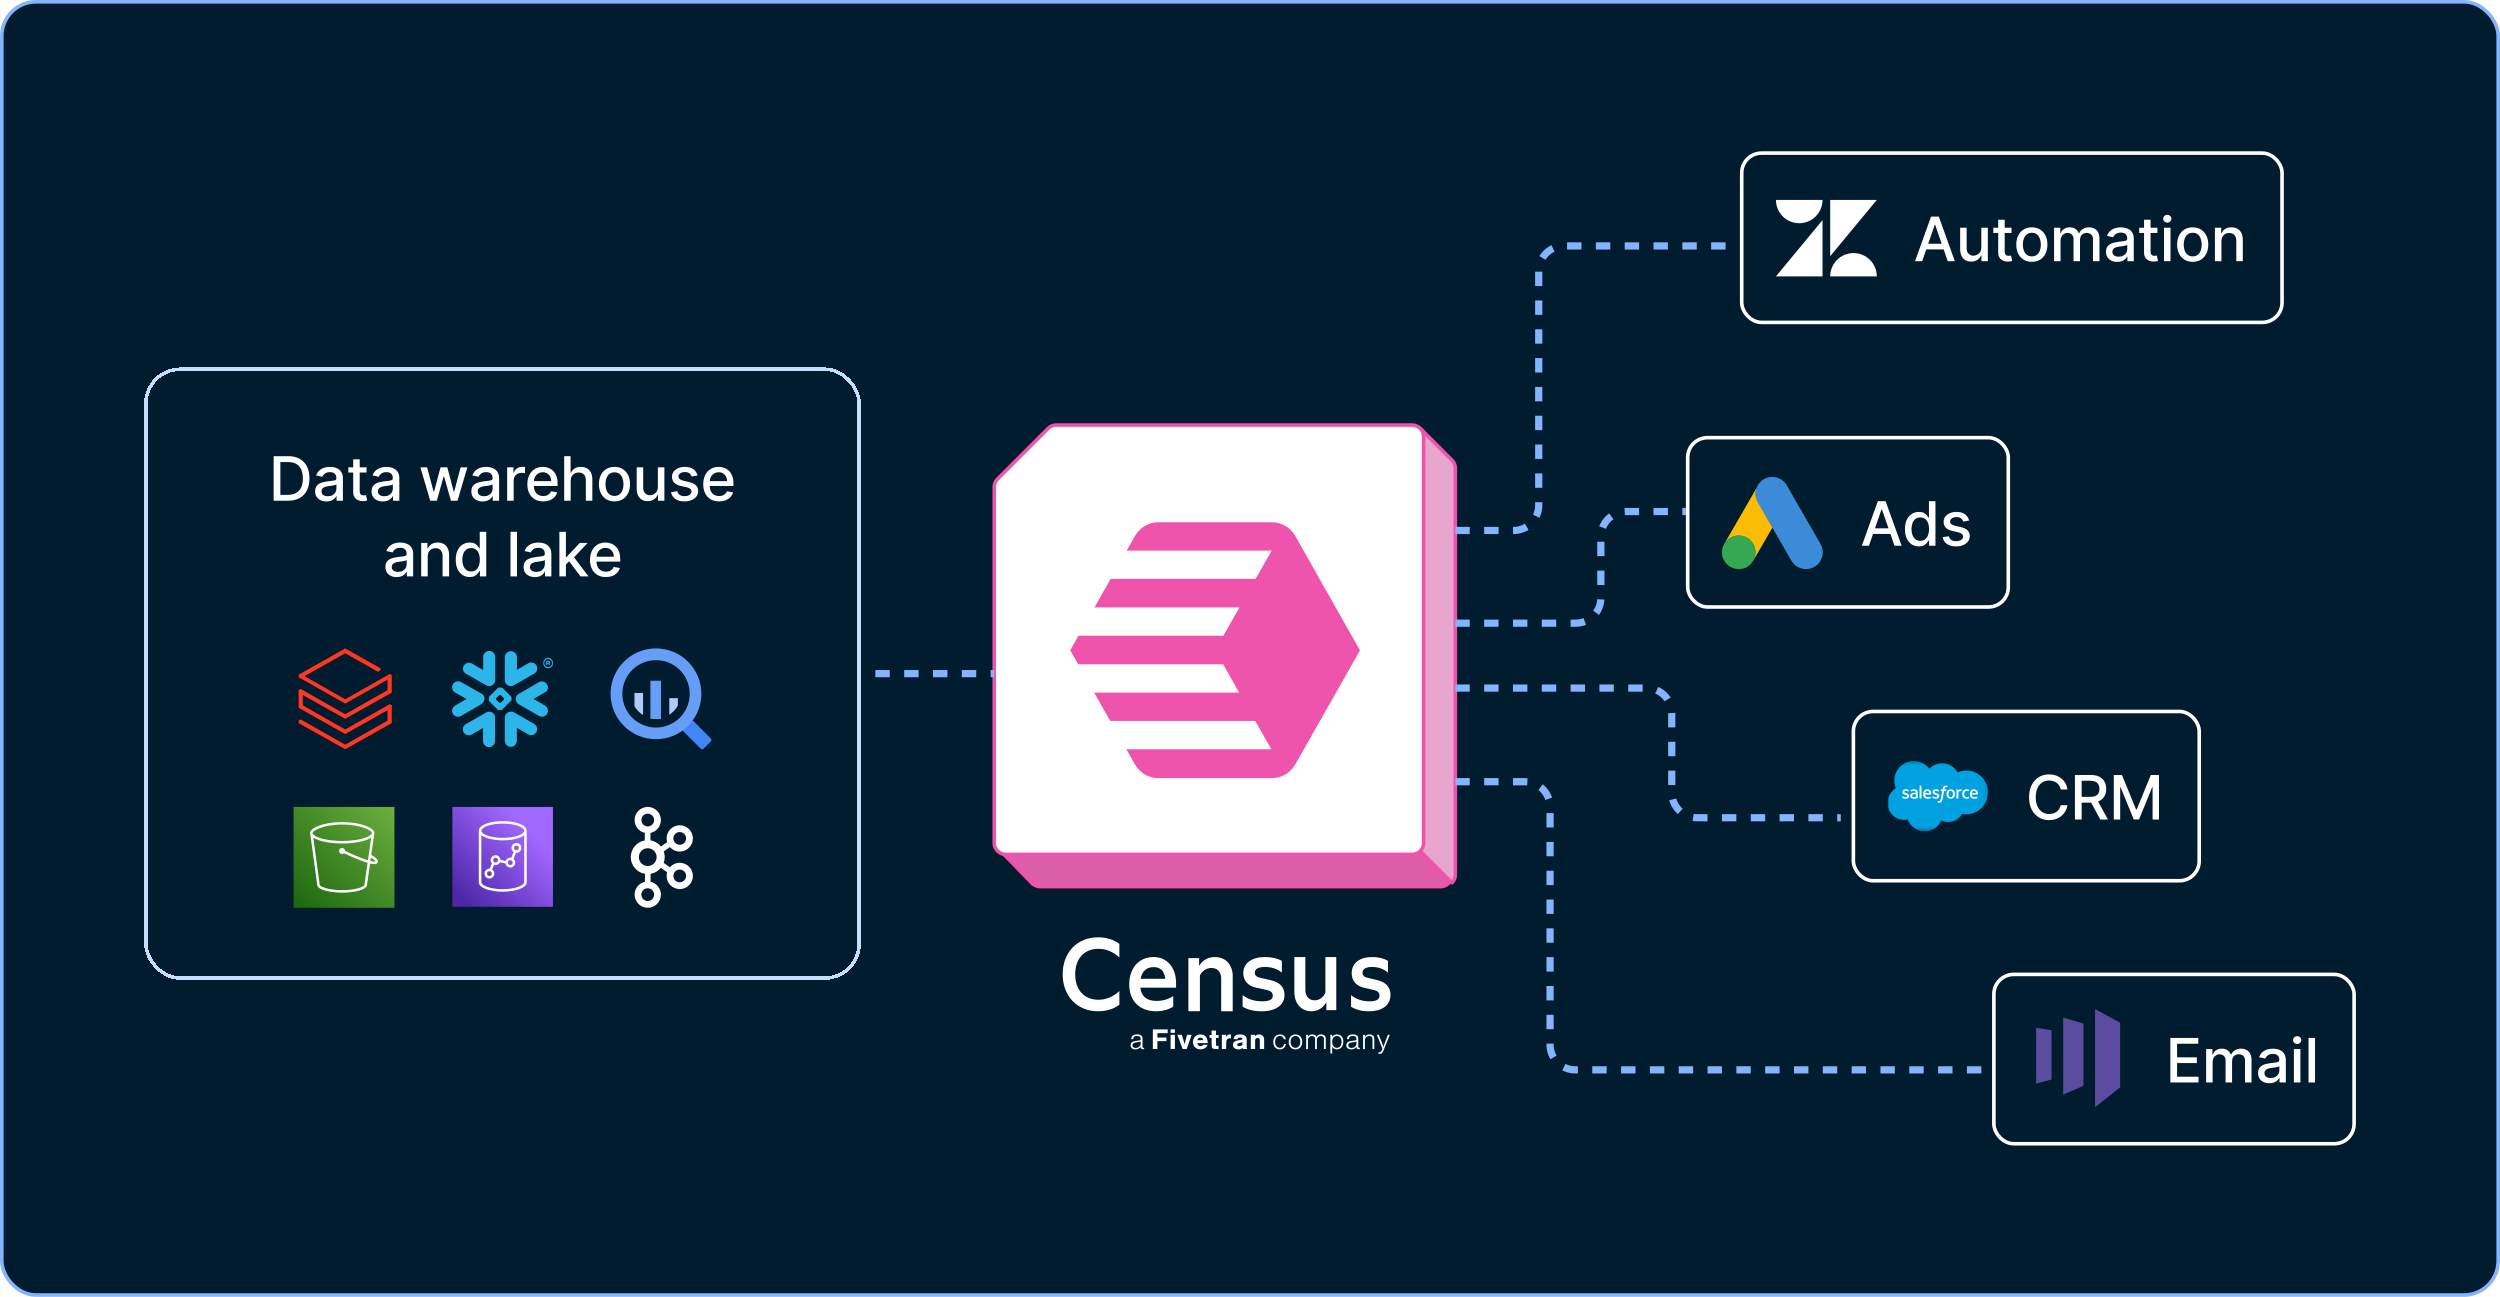 <svg width="694" height="360" viewBox="0 0 694 360" fill="none" xmlns="http://www.w3.org/2000/svg">
<rect x="0.5" y="0.5" width="693" height="359" rx="9.5" fill="#011B2F"/>
<rect x="0.5" y="0.5" width="693" height="359" rx="9.5" stroke="#85B4FF"/>
<g filter="url(#filter0_d_12965_8836)">
<rect x="40.5" y="98.5" width="198" height="169" rx="9.5" stroke="#C6DDFF" shape-rendering="crispEdges"/>
<path d="M79.966 135H75.964V122.636H80.093C81.305 122.636 82.345 122.884 83.214 123.379C84.084 123.87 84.749 124.576 85.212 125.498C85.679 126.415 85.913 127.516 85.913 128.8C85.913 130.088 85.677 131.195 85.206 132.12C84.74 133.046 84.063 133.758 83.178 134.257C82.293 134.752 81.222 135 79.966 135ZM77.829 133.37H79.864C80.805 133.37 81.588 133.193 82.212 132.839C82.836 132.481 83.303 131.963 83.613 131.287C83.922 130.607 84.077 129.778 84.077 128.8C84.077 127.83 83.922 127.007 83.613 126.331C83.307 125.655 82.85 125.142 82.242 124.792C81.635 124.441 80.88 124.266 79.978 124.266H77.829V133.37ZM90.616 135.205C90.028 135.205 89.497 135.097 89.022 134.879C88.547 134.658 88.171 134.338 87.893 133.919C87.62 133.501 87.483 132.988 87.483 132.38C87.483 131.857 87.583 131.426 87.785 131.088C87.986 130.75 88.258 130.482 88.6 130.285C88.942 130.088 89.324 129.939 89.747 129.838C90.169 129.738 90.6 129.661 91.039 129.609C91.594 129.545 92.045 129.492 92.391 129.452C92.737 129.408 92.989 129.337 93.145 129.241C93.302 129.144 93.381 128.987 93.381 128.77V128.728C93.381 128.2 93.232 127.792 92.934 127.502C92.64 127.212 92.202 127.067 91.618 127.067C91.01 127.067 90.531 127.202 90.181 127.472C89.835 127.738 89.596 128.033 89.463 128.359L87.766 127.973C87.968 127.41 88.262 126.955 88.648 126.609C89.038 126.259 89.487 126.005 89.994 125.848C90.501 125.687 91.034 125.607 91.594 125.607C91.964 125.607 92.357 125.651 92.771 125.739C93.19 125.824 93.58 125.981 93.942 126.21C94.309 126.44 94.608 126.768 94.842 127.194C95.075 127.617 95.192 128.166 95.192 128.842V135H93.429V133.732H93.357C93.24 133.966 93.065 134.195 92.832 134.42C92.598 134.646 92.298 134.833 91.932 134.982C91.566 135.131 91.127 135.205 90.616 135.205ZM91.008 133.756C91.507 133.756 91.934 133.658 92.288 133.461C92.646 133.263 92.918 133.006 93.103 132.688C93.292 132.366 93.387 132.022 93.387 131.656V130.46C93.323 130.525 93.198 130.585 93.013 130.641C92.832 130.694 92.624 130.74 92.391 130.78C92.157 130.816 91.93 130.851 91.709 130.883C91.487 130.911 91.302 130.935 91.153 130.955C90.803 131 90.483 131.074 90.193 131.179C89.908 131.283 89.678 131.434 89.505 131.631C89.336 131.825 89.252 132.082 89.252 132.404C89.252 132.851 89.417 133.189 89.747 133.418C90.077 133.644 90.497 133.756 91.008 133.756ZM101.755 125.727V127.176H96.69V125.727H101.755ZM98.048 123.506H99.853V132.277C99.853 132.627 99.905 132.891 100.01 133.068C100.115 133.241 100.249 133.36 100.414 133.424C100.583 133.485 100.767 133.515 100.964 133.515C101.109 133.515 101.235 133.505 101.344 133.485C101.453 133.465 101.537 133.449 101.598 133.436L101.924 134.928C101.819 134.968 101.67 135.008 101.477 135.048C101.284 135.093 101.042 135.117 100.753 135.121C100.278 135.129 99.835 135.044 99.424 134.867C99.014 134.69 98.682 134.416 98.428 134.046C98.175 133.676 98.048 133.211 98.048 132.652V123.506ZM106.28 135.205C105.692 135.205 105.161 135.097 104.686 134.879C104.211 134.658 103.835 134.338 103.557 133.919C103.284 133.501 103.147 132.988 103.147 132.38C103.147 131.857 103.247 131.426 103.449 131.088C103.65 130.75 103.921 130.482 104.264 130.285C104.606 130.088 104.988 129.939 105.411 129.838C105.833 129.738 106.264 129.661 106.702 129.609C107.258 129.545 107.709 129.492 108.055 129.452C108.401 129.408 108.652 129.337 108.809 129.241C108.966 129.144 109.045 128.987 109.045 128.77V128.728C109.045 128.2 108.896 127.792 108.598 127.502C108.304 127.212 107.866 127.067 107.282 127.067C106.674 127.067 106.195 127.202 105.845 127.472C105.499 127.738 105.26 128.033 105.127 128.359L103.43 127.973C103.632 127.41 103.925 126.955 104.312 126.609C104.702 126.259 105.151 126.005 105.658 125.848C106.165 125.687 106.698 125.607 107.258 125.607C107.628 125.607 108.021 125.651 108.435 125.739C108.854 125.824 109.244 125.981 109.606 126.21C109.972 126.44 110.272 126.768 110.506 127.194C110.739 127.617 110.856 128.166 110.856 128.842V135H109.093V133.732H109.021C108.904 133.966 108.729 134.195 108.495 134.42C108.262 134.646 107.962 134.833 107.596 134.982C107.23 135.131 106.791 135.205 106.28 135.205ZM106.672 133.756C107.171 133.756 107.598 133.658 107.952 133.461C108.31 133.263 108.582 133.006 108.767 132.688C108.956 132.366 109.051 132.022 109.051 131.656V130.46C108.986 130.525 108.862 130.585 108.677 130.641C108.495 130.694 108.288 130.74 108.055 130.78C107.821 130.816 107.594 130.851 107.373 130.883C107.151 130.911 106.966 130.935 106.817 130.955C106.467 131 106.147 131.074 105.857 131.179C105.572 131.283 105.342 131.434 105.169 131.631C105 131.825 104.916 132.082 104.916 132.404C104.916 132.851 105.081 133.189 105.411 133.418C105.741 133.644 106.161 133.756 106.672 133.756ZM119.429 135L116.701 125.727H118.566L120.383 132.537H120.474L122.297 125.727H124.162L125.973 132.507H126.064L127.869 125.727H129.734L127.012 135H125.171L123.287 128.305H123.148L121.265 135H119.429ZM133.976 135.205C133.388 135.205 132.857 135.097 132.382 134.879C131.907 134.658 131.531 134.338 131.253 133.919C130.98 133.501 130.843 132.988 130.843 132.38C130.843 131.857 130.943 131.426 131.145 131.088C131.346 130.75 131.618 130.482 131.96 130.285C132.302 130.088 132.684 129.939 133.107 129.838C133.529 129.738 133.96 129.661 134.399 129.609C134.954 129.545 135.405 129.492 135.751 129.452C136.097 129.408 136.348 129.337 136.505 129.241C136.662 129.144 136.741 128.987 136.741 128.77V128.728C136.741 128.2 136.592 127.792 136.294 127.502C136 127.212 135.562 127.067 134.978 127.067C134.37 127.067 133.891 127.202 133.541 127.472C133.195 127.738 132.956 128.033 132.823 128.359L131.127 127.973C131.328 127.41 131.622 126.955 132.008 126.609C132.398 126.259 132.847 126.005 133.354 125.848C133.861 125.687 134.395 125.607 134.954 125.607C135.324 125.607 135.717 125.651 136.131 125.739C136.55 125.824 136.94 125.981 137.302 126.21C137.669 126.44 137.968 126.768 138.202 127.194C138.435 127.617 138.552 128.166 138.552 128.842V135H136.789V133.732H136.717C136.6 133.966 136.425 134.195 136.191 134.42C135.958 134.646 135.658 134.833 135.292 134.982C134.926 135.131 134.487 135.205 133.976 135.205ZM134.368 133.756C134.867 133.756 135.294 133.658 135.648 133.461C136.006 133.263 136.278 133.006 136.463 132.688C136.652 132.366 136.747 132.022 136.747 131.656V130.46C136.683 130.525 136.558 130.585 136.373 130.641C136.191 130.694 135.984 130.74 135.751 130.78C135.517 130.816 135.29 130.851 135.069 130.883C134.847 130.911 134.662 130.935 134.513 130.955C134.163 131 133.843 131.074 133.553 131.179C133.268 131.283 133.038 131.434 132.865 131.631C132.696 131.825 132.612 132.082 132.612 132.404C132.612 132.851 132.777 133.189 133.107 133.418C133.437 133.644 133.857 133.756 134.368 133.756ZM140.786 135V125.727H142.531V127.2H142.627C142.796 126.701 143.094 126.309 143.521 126.023C143.952 125.733 144.438 125.588 144.982 125.588C145.094 125.588 145.227 125.592 145.38 125.6C145.537 125.609 145.66 125.619 145.748 125.631V127.357C145.676 127.337 145.547 127.315 145.362 127.291C145.177 127.263 144.992 127.249 144.807 127.249C144.38 127.249 144 127.339 143.666 127.52C143.336 127.697 143.074 127.945 142.881 128.263C142.688 128.577 142.591 128.935 142.591 129.337V135H140.786ZM150.805 135.187C149.891 135.187 149.105 134.992 148.445 134.602C147.789 134.207 147.281 133.654 146.923 132.941C146.569 132.225 146.392 131.386 146.392 130.424C146.392 129.474 146.569 128.637 146.923 127.913C147.281 127.188 147.78 126.623 148.42 126.216C149.064 125.81 149.817 125.607 150.678 125.607C151.201 125.607 151.709 125.693 152.2 125.866C152.691 126.039 153.131 126.311 153.522 126.681C153.912 127.051 154.22 127.532 154.445 128.124C154.671 128.712 154.783 129.426 154.783 130.267V130.907H147.412V129.555H153.014C153.014 129.08 152.918 128.659 152.725 128.293C152.532 127.923 152.26 127.631 151.91 127.418C151.564 127.204 151.157 127.098 150.69 127.098C150.183 127.098 149.74 127.222 149.362 127.472C148.988 127.717 148.698 128.039 148.493 128.438C148.292 128.832 148.191 129.261 148.191 129.724V130.78C148.191 131.4 148.3 131.927 148.517 132.362C148.738 132.797 149.046 133.129 149.441 133.358C149.835 133.583 150.296 133.696 150.823 133.696C151.165 133.696 151.477 133.648 151.759 133.551C152.041 133.451 152.284 133.302 152.489 133.104C152.695 132.907 152.851 132.664 152.96 132.374L154.669 132.682C154.532 133.185 154.286 133.626 153.932 134.004C153.582 134.378 153.141 134.67 152.61 134.879C152.083 135.085 151.481 135.187 150.805 135.187ZM158.421 129.494V135H156.616V122.636H158.397V127.237H158.512C158.729 126.737 159.061 126.341 159.508 126.047C159.954 125.753 160.538 125.607 161.258 125.607C161.894 125.607 162.45 125.737 162.925 125.999C163.404 126.261 163.774 126.651 164.035 127.17C164.301 127.685 164.434 128.329 164.434 129.102V135H162.629V129.319C162.629 128.639 162.454 128.112 162.104 127.738C161.753 127.359 161.267 127.17 160.643 127.17C160.216 127.17 159.834 127.261 159.496 127.442C159.162 127.623 158.898 127.888 158.705 128.239C158.516 128.585 158.421 129.003 158.421 129.494ZM170.579 135.187C169.709 135.187 168.951 134.988 168.303 134.589C167.655 134.191 167.152 133.634 166.793 132.917C166.435 132.201 166.256 131.364 166.256 130.406C166.256 129.444 166.435 128.603 166.793 127.882C167.152 127.162 167.655 126.603 168.303 126.204C168.951 125.806 169.709 125.607 170.579 125.607C171.448 125.607 172.206 125.806 172.854 126.204C173.502 126.603 174.005 127.162 174.364 127.882C174.722 128.603 174.901 129.444 174.901 130.406C174.901 131.364 174.722 132.201 174.364 132.917C174.005 133.634 173.502 134.191 172.854 134.589C172.206 134.988 171.448 135.187 170.579 135.187ZM170.585 133.672C171.148 133.672 171.615 133.523 171.985 133.225C172.355 132.927 172.629 132.531 172.806 132.036C172.987 131.541 173.078 130.996 173.078 130.4C173.078 129.808 172.987 129.265 172.806 128.77C172.629 128.271 172.355 127.87 171.985 127.569C171.615 127.267 171.148 127.116 170.585 127.116C170.017 127.116 169.546 127.267 169.172 127.569C168.802 127.87 168.526 128.271 168.345 128.77C168.168 129.265 168.079 129.808 168.079 130.4C168.079 130.996 168.168 131.541 168.345 132.036C168.526 132.531 168.802 132.927 169.172 133.225C169.546 133.523 170.017 133.672 170.585 133.672ZM182.62 131.154V125.727H184.431V135H182.656V133.394H182.559C182.346 133.889 182.004 134.302 181.533 134.632C181.066 134.958 180.485 135.121 179.788 135.121C179.193 135.121 178.666 134.99 178.207 134.728C177.752 134.463 177.394 134.07 177.132 133.551C176.875 133.032 176.746 132.39 176.746 131.625V125.727H178.551V131.408C178.551 132.04 178.726 132.543 179.076 132.917C179.426 133.292 179.881 133.479 180.44 133.479C180.778 133.479 181.115 133.394 181.449 133.225C181.787 133.056 182.066 132.801 182.288 132.458C182.513 132.116 182.624 131.682 182.62 131.154ZM193.635 127.991L191.999 128.281C191.93 128.072 191.822 127.872 191.673 127.683C191.528 127.494 191.331 127.339 191.081 127.218C190.832 127.098 190.52 127.037 190.145 127.037C189.634 127.037 189.208 127.152 188.865 127.381C188.523 127.607 188.352 127.899 188.352 128.257C188.352 128.567 188.467 128.816 188.696 129.005C188.926 129.194 189.296 129.349 189.807 129.47L191.28 129.808C192.133 130.005 192.769 130.309 193.188 130.72C193.606 131.13 193.816 131.664 193.816 132.32C193.816 132.875 193.655 133.37 193.333 133.805C193.015 134.235 192.57 134.573 191.999 134.819C191.431 135.064 190.773 135.187 190.025 135.187C188.986 135.187 188.139 134.966 187.483 134.523C186.827 134.076 186.425 133.442 186.276 132.621L188.02 132.356C188.129 132.811 188.352 133.155 188.69 133.388C189.028 133.618 189.469 133.732 190.012 133.732C190.604 133.732 191.077 133.609 191.431 133.364C191.785 133.114 191.962 132.811 191.962 132.452C191.962 132.163 191.854 131.919 191.636 131.722C191.423 131.525 191.095 131.376 190.652 131.275L189.083 130.931C188.218 130.734 187.578 130.42 187.163 129.989C186.753 129.559 186.547 129.013 186.547 128.353C186.547 127.806 186.7 127.327 187.006 126.917C187.312 126.506 187.735 126.186 188.274 125.957C188.813 125.723 189.431 125.607 190.127 125.607C191.129 125.607 191.918 125.824 192.494 126.259C193.069 126.689 193.45 127.267 193.635 127.991ZM199.627 135.187C198.713 135.187 197.926 134.992 197.266 134.602C196.61 134.207 196.103 133.654 195.745 132.941C195.391 132.225 195.214 131.386 195.214 130.424C195.214 129.474 195.391 128.637 195.745 127.913C196.103 127.188 196.602 126.623 197.242 126.216C197.886 125.81 198.639 125.607 199.5 125.607C200.023 125.607 200.53 125.693 201.021 125.866C201.512 126.039 201.953 126.311 202.343 126.681C202.734 127.051 203.042 127.532 203.267 128.124C203.492 128.712 203.605 129.426 203.605 130.267V130.907H196.234V129.555H201.836C201.836 129.08 201.74 128.659 201.547 128.293C201.353 127.923 201.082 127.631 200.732 127.418C200.385 127.204 199.979 127.098 199.512 127.098C199.005 127.098 198.562 127.222 198.184 127.472C197.81 127.717 197.52 128.039 197.315 128.438C197.113 128.832 197.013 129.261 197.013 129.724V130.78C197.013 131.4 197.122 131.927 197.339 132.362C197.56 132.797 197.868 133.129 198.263 133.358C198.657 133.583 199.118 133.696 199.645 133.696C199.987 133.696 200.299 133.648 200.581 133.551C200.862 133.451 201.106 133.302 201.311 133.104C201.516 132.907 201.673 132.664 201.782 132.374L203.49 132.682C203.354 133.185 203.108 133.626 202.754 134.004C202.404 134.378 201.963 134.67 201.432 134.879C200.905 135.085 200.303 135.187 199.627 135.187ZM110.117 156.205C109.529 156.205 108.998 156.097 108.523 155.879C108.048 155.658 107.672 155.338 107.394 154.919C107.121 154.501 106.984 153.988 106.984 153.38C106.984 152.857 107.084 152.426 107.286 152.088C107.487 151.75 107.758 151.482 108.1 151.285C108.443 151.088 108.825 150.939 109.248 150.838C109.67 150.738 110.101 150.661 110.539 150.609C111.095 150.545 111.546 150.492 111.892 150.452C112.238 150.408 112.489 150.337 112.646 150.241C112.803 150.144 112.882 149.987 112.882 149.77V149.728C112.882 149.2 112.733 148.792 112.435 148.502C112.141 148.212 111.703 148.067 111.119 148.067C110.511 148.067 110.032 148.202 109.682 148.472C109.336 148.738 109.097 149.033 108.964 149.359L107.267 148.973C107.469 148.41 107.762 147.955 108.149 147.609C108.539 147.259 108.988 147.005 109.495 146.848C110.002 146.687 110.535 146.607 111.095 146.607C111.465 146.607 111.857 146.651 112.272 146.739C112.691 146.824 113.081 146.981 113.443 147.21C113.809 147.44 114.109 147.768 114.343 148.194C114.576 148.617 114.693 149.166 114.693 149.842V156H112.93V154.732H112.858C112.741 154.966 112.566 155.195 112.332 155.42C112.099 155.646 111.799 155.833 111.433 155.982C111.067 156.131 110.628 156.205 110.117 156.205ZM110.509 154.756C111.008 154.756 111.435 154.658 111.789 154.461C112.147 154.263 112.419 154.006 112.604 153.688C112.793 153.366 112.888 153.022 112.888 152.656V151.46C112.823 151.525 112.699 151.585 112.513 151.641C112.332 151.694 112.125 151.74 111.892 151.78C111.658 151.816 111.431 151.851 111.21 151.883C110.988 151.911 110.803 151.935 110.654 151.955C110.304 152 109.984 152.074 109.694 152.179C109.409 152.283 109.179 152.434 109.006 152.631C108.837 152.825 108.752 153.082 108.752 153.404C108.752 153.851 108.917 154.189 109.248 154.418C109.578 154.644 109.998 154.756 110.509 154.756ZM118.732 150.494V156H116.927V146.727H118.66V148.237H118.774C118.988 147.746 119.322 147.351 119.776 147.053C120.235 146.755 120.813 146.607 121.509 146.607C122.141 146.607 122.694 146.739 123.169 147.005C123.644 147.267 124.012 147.657 124.274 148.176C124.536 148.695 124.666 149.337 124.666 150.102V156H122.861V150.319C122.861 149.647 122.686 149.122 122.336 148.744C121.986 148.361 121.505 148.17 120.893 148.17C120.475 148.17 120.102 148.261 119.776 148.442C119.455 148.623 119.199 148.888 119.01 149.239C118.825 149.585 118.732 150.003 118.732 150.494ZM130.388 156.181C129.64 156.181 128.972 155.99 128.384 155.608C127.801 155.221 127.342 154.672 127.008 153.96C126.678 153.243 126.513 152.384 126.513 151.382C126.513 150.38 126.68 149.522 127.014 148.81C127.352 148.098 127.815 147.552 128.402 147.174C128.99 146.796 129.656 146.607 130.401 146.607C130.976 146.607 131.439 146.703 131.789 146.896C132.143 147.085 132.417 147.307 132.61 147.56C132.807 147.814 132.96 148.037 133.069 148.23H133.177V143.636H134.983V156H133.22V154.557H133.069C132.96 154.754 132.803 154.98 132.598 155.233C132.397 155.487 132.119 155.708 131.765 155.897C131.411 156.087 130.952 156.181 130.388 156.181ZM130.787 154.642C131.306 154.642 131.745 154.505 132.103 154.231C132.465 153.953 132.739 153.569 132.924 153.078C133.113 152.587 133.208 152.016 133.208 151.364C133.208 150.72 133.115 150.156 132.93 149.673C132.745 149.19 132.473 148.814 132.115 148.544C131.757 148.275 131.314 148.14 130.787 148.14C130.244 148.14 129.791 148.281 129.429 148.562C129.066 148.844 128.793 149.229 128.608 149.716C128.426 150.203 128.336 150.752 128.336 151.364C128.336 151.983 128.428 152.541 128.614 153.036C128.799 153.531 129.072 153.923 129.435 154.213C129.801 154.499 130.252 154.642 130.787 154.642ZM143.523 143.636V156H141.718V143.636H143.523ZM148.48 156.205C147.892 156.205 147.361 156.097 146.886 155.879C146.411 155.658 146.035 155.338 145.757 154.919C145.483 154.501 145.347 153.988 145.347 153.38C145.347 152.857 145.447 152.426 145.648 152.088C145.85 151.75 146.121 151.482 146.463 151.285C146.805 151.088 147.188 150.939 147.61 150.838C148.033 150.738 148.464 150.661 148.902 150.609C149.458 150.545 149.908 150.492 150.255 150.452C150.601 150.408 150.852 150.337 151.009 150.241C151.166 150.144 151.245 149.987 151.245 149.77V149.728C151.245 149.2 151.096 148.792 150.798 148.502C150.504 148.212 150.065 148.067 149.482 148.067C148.874 148.067 148.395 148.202 148.045 148.472C147.699 148.738 147.459 149.033 147.327 149.359L145.63 148.973C145.832 148.41 146.125 147.955 146.512 147.609C146.902 147.259 147.351 147.005 147.858 146.848C148.365 146.687 148.898 146.607 149.458 146.607C149.828 146.607 150.22 146.651 150.635 146.739C151.053 146.824 151.444 146.981 151.806 147.21C152.172 147.44 152.472 147.768 152.706 148.194C152.939 148.617 153.056 149.166 153.056 149.842V156H151.293V154.732H151.22C151.104 154.966 150.929 155.195 150.695 155.42C150.462 155.646 150.162 155.833 149.796 155.982C149.43 156.131 148.991 156.205 148.48 156.205ZM148.872 154.756C149.371 154.756 149.798 154.658 150.152 154.461C150.51 154.263 150.782 154.006 150.967 153.688C151.156 153.366 151.251 153.022 151.251 152.656V151.46C151.186 151.525 151.062 151.585 150.876 151.641C150.695 151.694 150.488 151.74 150.255 151.78C150.021 151.816 149.794 151.851 149.572 151.883C149.351 151.911 149.166 151.935 149.017 151.955C148.667 152 148.347 152.074 148.057 152.179C147.771 152.283 147.542 152.434 147.369 152.631C147.2 152.825 147.115 153.082 147.115 153.404C147.115 153.851 147.28 154.189 147.61 154.418C147.94 154.644 148.361 154.756 148.872 154.756ZM156.95 152.855L156.938 150.651H157.252L160.947 146.727H163.108L158.894 151.195H158.61L156.95 152.855ZM155.29 156V143.636H157.095V156H155.29ZM161.146 156L157.825 151.593L159.069 150.331L163.361 156H161.146ZM168.197 156.187C167.284 156.187 166.497 155.992 165.837 155.602C165.181 155.207 164.674 154.654 164.316 153.941C163.962 153.225 163.784 152.386 163.784 151.424C163.784 150.474 163.962 149.637 164.316 148.913C164.674 148.188 165.173 147.623 165.813 147.216C166.457 146.81 167.209 146.607 168.071 146.607C168.594 146.607 169.101 146.693 169.592 146.866C170.083 147.039 170.524 147.311 170.914 147.681C171.304 148.051 171.612 148.532 171.838 149.124C172.063 149.712 172.176 150.426 172.176 151.267V151.907H164.805V150.555H170.407C170.407 150.08 170.31 149.659 170.117 149.293C169.924 148.923 169.652 148.631 169.302 148.418C168.956 148.204 168.55 148.098 168.083 148.098C167.576 148.098 167.133 148.222 166.755 148.472C166.38 148.717 166.091 149.039 165.885 149.438C165.684 149.832 165.583 150.261 165.583 150.724V151.78C165.583 152.4 165.692 152.927 165.909 153.362C166.131 153.797 166.439 154.129 166.833 154.358C167.228 154.583 167.688 154.696 168.216 154.696C168.558 154.696 168.87 154.648 169.151 154.551C169.433 154.451 169.676 154.302 169.882 154.104C170.087 153.907 170.244 153.664 170.353 153.374L172.061 153.682C171.924 154.185 171.679 154.626 171.325 155.004C170.974 155.378 170.534 155.67 170.002 155.879C169.475 156.085 168.874 156.187 168.197 156.187Z" fill="white"/>
<path d="M108.752 196.726V191.763L108.208 191.459L95.825 198.497L84.067 191.815L84.069 188.937L95.825 195.544L108.752 188.27V183.382L108.208 183.078L95.825 190.117L84.551 183.708L95.825 177.34L104.928 182.481L105.611 182.097V181.525L95.825 176L82.9 183.299V184.019L95.825 191.314L107.583 184.674V187.585L95.825 194.267L83.445 187.231L82.9 187.535V192.495L95.825 199.77L107.583 193.153V196.046L95.825 202.728L83.445 195.69L82.9 195.993V196.726L95.825 204L108.752 196.726Z" fill="#FF3621"/>
<g clip-path="url(#clip0_12965_8836)">
<path fill-rule="evenodd" clip-rule="evenodd" d="M151.274 188.188L148.125 190.033L151.274 191.853C152.069 192.304 152.348 193.321 151.897 194.116C151.446 194.912 150.429 195.191 149.634 194.74L144.001 191.501C143.656 191.279 143.394 190.951 143.246 190.566C143.189 190.394 143.164 190.213 143.156 190.033C143.156 189.902 143.197 189.771 143.197 189.639C143.328 189.238 143.599 188.893 143.952 188.664L149.593 185.384C150.372 184.925 151.38 185.187 151.84 185.974C151.84 185.982 151.856 185.999 151.856 186.007C152.315 186.688 152.143 187.614 151.462 188.082C151.405 188.123 151.339 188.155 151.274 188.188ZM148.306 196.978L142.664 193.739C142.369 193.575 142.025 193.51 141.689 193.559C140.828 193.633 140.163 194.338 140.139 195.199V201.676C140.139 202.578 140.877 203.316 141.779 203.316C142.681 203.341 143.443 202.628 143.468 201.726C143.468 201.709 143.468 201.693 143.468 201.676V198.044L146.616 199.873C147.395 200.332 148.404 200.069 148.863 199.282C148.863 199.274 148.88 199.258 148.88 199.249C149.355 198.479 149.109 197.47 148.33 196.994C148.322 196.994 148.314 196.986 148.306 196.978ZM141.746 190.632L139.425 192.985C139.352 193.05 139.261 193.1 139.163 193.116H138.45C138.335 193.116 138.22 193.067 138.138 192.985L135.793 190.632C135.736 190.558 135.703 190.468 135.703 190.369V189.656C135.703 189.541 135.752 189.426 135.834 189.344L138.187 186.991C138.269 186.909 138.384 186.86 138.499 186.86H139.204C139.319 186.86 139.434 186.909 139.516 186.991L141.869 189.344C141.959 189.426 142.008 189.541 142 189.656V190.369C141.91 190.451 141.869 190.591 141.779 190.632H141.746ZM139.917 190.033C139.917 189.918 139.86 189.812 139.786 189.721L139.114 189.057C139.04 188.967 138.925 188.918 138.81 188.926C138.696 188.926 138.581 188.975 138.499 189.057L137.835 189.721C137.753 189.803 137.704 189.918 137.695 190.033C137.695 190.148 137.753 190.263 137.835 190.345L138.499 191.009C138.581 191.099 138.687 191.148 138.81 191.148C138.925 191.148 139.032 191.091 139.114 191.009L139.786 190.345C139.86 190.254 139.909 190.148 139.917 190.033ZM129.307 182.998L134.948 186.237C135.244 186.401 135.588 186.474 135.924 186.458C136.793 186.409 137.474 185.687 137.474 184.818V178.34C137.474 177.439 136.744 176.701 135.834 176.701C134.932 176.676 134.17 177.389 134.145 178.291C134.145 178.308 134.145 178.324 134.145 178.34V181.981L130.996 180.194C130.217 179.734 129.209 179.997 128.75 180.784C128.75 180.792 128.733 180.809 128.733 180.817C128.282 181.563 128.528 182.53 129.274 182.973C129.283 182.973 129.299 182.99 129.307 182.998ZM141.689 186.458C142.033 186.499 142.377 186.417 142.664 186.237L148.306 182.998C149.101 182.547 149.38 181.53 148.929 180.735C148.478 179.939 147.461 179.661 146.666 180.112L143.509 181.932V178.34C143.443 177.414 142.64 176.709 141.705 176.774C140.869 176.832 140.196 177.504 140.139 178.34V184.818C140.139 185.687 140.819 186.409 141.689 186.458ZM135.949 193.559C135.604 193.526 135.268 193.608 134.973 193.78L129.307 197.019C128.512 197.47 128.233 198.487 128.684 199.282C129.135 200.078 130.152 200.356 130.947 199.905L134.096 198.085V201.726C134.096 202.644 134.842 203.39 135.76 203.39C136.679 203.39 137.425 202.644 137.425 201.726V195.207C137.425 194.346 136.777 193.633 135.924 193.559H135.949ZM134.391 190.5C134.448 190.328 134.473 190.148 134.481 189.967V189.566C134.366 189.156 134.096 188.803 133.727 188.59L127.979 185.351C127.183 184.9 126.167 185.179 125.716 185.974C125.265 186.77 125.544 187.786 126.339 188.237L129.488 190.033L126.339 191.878C125.544 192.329 125.265 193.346 125.716 194.133C126.167 194.928 127.183 195.207 127.979 194.756L133.612 191.476C133.973 191.255 134.243 190.902 134.366 190.5H134.391ZM152.209 179.718H151.946V180.03H152.209C152.34 180.03 152.389 179.98 152.389 179.89C152.389 179.8 152.34 179.718 152.209 179.718ZM151.635 179.447H152.209C152.471 179.415 152.709 179.603 152.742 179.857C152.742 179.866 152.742 179.874 152.742 179.89C152.742 180.046 152.66 180.185 152.52 180.251L152.742 180.563H152.43L152.209 180.251H151.946V180.604H151.635V179.447ZM153.233 180.071C153.258 179.48 152.799 178.988 152.209 178.964C152.192 178.964 152.184 178.964 152.168 178.964C151.594 178.947 151.118 179.39 151.102 179.964C151.102 179.997 151.102 180.038 151.102 180.071C151.077 180.653 151.528 181.153 152.11 181.178C152.127 181.178 152.151 181.178 152.168 181.178C152.742 181.194 153.217 180.751 153.233 180.177C153.233 180.144 153.233 180.103 153.233 180.071ZM153.496 180.071C153.553 180.809 153.004 181.448 152.266 181.506C151.528 181.563 150.888 181.014 150.831 180.276C150.831 180.21 150.831 180.136 150.831 180.062C150.774 179.324 151.323 178.685 152.061 178.627C152.799 178.57 153.438 179.119 153.496 179.857C153.496 179.923 153.496 179.997 153.496 180.071Z" fill="#2BB5E9"/>
</g>
<g clip-path="url(#clip1_12965_8836)">
<path fill-rule="evenodd" clip-rule="evenodd" d="M176.122 188.361V192.043C176.702 193.044 177.525 193.881 178.515 194.479V188.361H176.122Z" fill="#AECBFA"/>
<path fill-rule="evenodd" clip-rule="evenodd" d="M180.546 184.974V195.515C181.061 195.581 181.58 195.609 182.1 195.599C182.566 195.628 183.033 195.628 183.499 195.599V184.974H180.546Z" fill="#669DF6"/>
<path fill-rule="evenodd" clip-rule="evenodd" d="M185.795 189.803V194.409C186.791 193.774 187.609 192.898 188.175 191.861V189.803H185.795Z" fill="#AECBFA"/>
<path fill-rule="evenodd" clip-rule="evenodd" d="M191.535 196.047L189.547 198.035C189.491 198.09 189.447 198.155 189.416 198.227C189.386 198.299 189.37 198.377 189.37 198.455C189.37 198.533 189.386 198.611 189.416 198.683C189.447 198.755 189.491 198.82 189.547 198.875L194.503 203.831C194.613 203.939 194.761 204 194.916 204C195.07 204 195.219 203.939 195.329 203.831L197.33 201.829C197.439 201.719 197.5 201.57 197.5 201.416C197.5 201.261 197.439 201.113 197.33 201.003L192.375 196.047C192.32 195.991 192.255 195.947 192.182 195.917C192.11 195.886 192.033 195.871 191.955 195.871C191.876 195.871 191.799 195.886 191.727 195.917C191.655 195.947 191.589 195.991 191.535 196.047Z" fill="#4285F4"/>
<path fill-rule="evenodd" clip-rule="evenodd" d="M182.099 176C179.607 176 177.171 176.739 175.1 178.123C173.028 179.508 171.413 181.476 170.459 183.778C169.505 186.08 169.256 188.613 169.742 191.057C170.228 193.501 171.428 195.746 173.19 197.508C174.952 199.27 177.197 200.47 179.641 200.957C182.085 201.443 184.619 201.193 186.921 200.24C189.223 199.286 191.191 197.671 192.575 195.599C193.96 193.527 194.699 191.091 194.699 188.599C194.699 186.945 194.373 185.306 193.74 183.778C193.106 182.249 192.178 180.86 191.008 179.69C189.838 178.52 188.45 177.592 186.921 176.959C185.392 176.326 183.754 176 182.099 176ZM182.099 197.965C180.251 197.962 178.445 197.412 176.909 196.383C175.374 195.354 174.177 193.894 173.471 192.186C172.765 190.477 172.581 188.598 172.942 186.786C173.303 184.973 174.194 183.308 175.501 182.001C176.808 180.694 178.473 179.803 180.286 179.442C182.098 179.081 183.977 179.265 185.686 179.971C187.394 180.677 188.854 181.873 189.883 183.409C190.912 184.945 191.462 186.751 191.465 188.599C191.467 189.83 191.226 191.048 190.756 192.186C190.286 193.323 189.596 194.356 188.726 195.226C187.856 196.096 186.823 196.786 185.686 197.256C184.548 197.726 183.33 197.967 182.099 197.965Z" fill="#669DF6"/>
</g>
<g clip-path="url(#clip2_12965_8836)">
<path d="M109.5 220H81.5V248H109.5V220Z" fill="url(#paint0_linear_12965_8836)"/>
<path fill-rule="evenodd" clip-rule="evenodd" d="M102.823 235.012L102.958 234.065C104.198 234.806 104.214 235.114 104.214 235.122C104.212 235.122 104.001 235.299 102.823 235.012V235.012ZM102.143 234.822C100.002 234.173 97.018 232.805 95.812 232.235C95.812 232.231 95.812 232.225 95.812 232.221C95.812 231.758 95.435 231.379 94.97 231.379C94.504 231.379 94.13 231.756 94.13 232.221C94.13 232.687 94.506 233.063 94.97 233.063C95.173 233.063 95.358 232.986 95.504 232.866C96.924 233.539 99.883 234.887 102.043 235.524L101.189 241.546C101.187 241.562 101.185 241.58 101.185 241.595C101.185 242.126 98.838 243.1 95.001 243.1C91.164 243.1 88.752 242.126 88.752 241.595C88.752 241.58 88.752 241.564 88.749 241.548L86.97 228.526C88.514 229.589 91.832 230.151 95.007 230.151C98.182 230.151 101.491 229.591 103.036 228.532L102.145 234.824L102.143 234.822ZM86.781 227.168C86.806 226.706 89.453 224.9 95.005 224.9C100.558 224.9 103.204 226.706 103.23 227.168V227.325C102.926 228.359 99.495 229.451 95.005 229.451C90.515 229.451 87.075 228.355 86.781 227.321V227.17V227.168ZM103.932 227.175C103.932 225.963 100.455 224.2 95.007 224.2C89.559 224.2 86.083 225.963 86.083 227.175L86.116 227.44L88.058 241.623C88.106 243.208 92.335 243.8 95.007 243.8C98.322 243.8 101.843 243.037 101.891 241.623L102.729 235.71C103.196 235.822 103.579 235.879 103.888 235.879C104.302 235.879 104.582 235.779 104.752 235.575C104.892 235.41 104.945 235.209 104.904 234.996C104.813 234.511 104.237 233.99 103.066 233.322L103.898 227.455L103.934 227.177L103.932 227.175Z" fill="white"/>
</g>
<g clip-path="url(#clip3_12965_8836)">
<path d="M153.571 219.737H125.571V247.737H153.571V219.737Z" fill="url(#paint1_linear_12965_8836)"/>
<path fill-rule="evenodd" clip-rule="evenodd" d="M143.36 232.047C142.99 232.047 142.689 231.746 142.689 231.376C142.689 231.006 142.99 230.705 143.36 230.705C143.73 230.705 144.031 231.006 144.031 231.376C144.031 231.746 143.73 232.047 143.36 232.047ZM141.656 236.125C141.286 236.125 140.986 235.825 140.986 235.454C140.986 235.084 141.286 234.783 141.656 234.783C142.027 234.783 142.327 235.084 142.327 235.454C142.327 235.825 142.027 236.125 141.656 236.125ZM137.57 235.446C137.2 235.446 136.899 235.145 136.899 234.775C136.899 234.405 137.2 234.104 137.57 234.104C137.94 234.104 138.241 234.405 138.241 234.775C138.241 235.145 137.94 235.446 137.57 235.446ZM135.866 239.185C135.496 239.185 135.195 238.884 135.195 238.514C135.195 238.144 135.496 237.843 135.866 237.843C136.236 237.843 136.537 238.144 136.537 238.514C136.537 238.884 136.236 239.185 135.866 239.185ZM143.357 230.006C142.6 230.006 141.985 230.622 141.985 231.376C141.985 231.838 142.219 232.247 142.57 232.495L141.929 234.115C141.84 234.096 141.746 234.087 141.651 234.087C141.05 234.087 140.543 234.477 140.359 235.017L138.928 234.692C138.884 233.976 138.294 233.405 137.564 233.405C136.835 233.405 136.195 234.021 136.195 234.775C136.195 235.129 136.331 235.446 136.554 235.691L135.93 237.152C135.908 237.152 135.888 237.147 135.866 237.147C135.109 237.147 134.494 237.759 134.494 238.517C134.494 239.274 135.109 239.886 135.866 239.886C136.623 239.886 137.239 239.271 137.239 238.517C137.239 238.032 136.985 237.609 136.604 237.364L137.155 236.075C137.286 236.117 137.425 236.147 137.57 236.147C138.11 236.147 138.572 235.833 138.795 235.379L140.312 235.724C140.437 236.353 140.991 236.827 141.656 236.827C142.414 236.827 143.029 236.214 143.029 235.457C143.029 235.048 142.845 234.686 142.561 234.435L143.232 232.734C143.274 232.74 143.316 232.748 143.36 232.748C144.117 232.748 144.733 232.133 144.733 231.379C144.733 230.624 144.117 230.009 143.36 230.009M139.571 242.84C136.167 242.84 133.62 241.818 133.62 240.902V227.84C134.778 228.781 137.23 229.28 139.577 229.28C141.924 229.28 144.354 228.787 145.52 227.852V240.902C145.52 241.815 142.976 242.84 139.569 242.84M139.577 224.636C143.079 224.636 145.52 225.677 145.52 226.61C145.52 227.543 143.079 228.584 139.577 228.584C136.075 228.584 133.633 227.543 133.633 226.61C133.633 225.677 136.075 224.636 139.577 224.636ZM146.219 226.61C146.219 224.876 142.798 223.938 139.577 223.938C136.356 223.938 132.935 224.873 132.935 226.61C132.935 226.613 132.935 226.616 132.935 226.618H132.918V240.902C132.918 242.614 136.345 243.536 139.569 243.536C142.792 243.536 146.219 242.612 146.219 240.902V226.616C146.219 226.616 146.219 226.61 146.219 226.607" fill="white"/>
</g>
<path d="M188.695 235.509C187.605 235.509 186.627 235.992 185.958 236.752L184.243 235.538C184.425 235.036 184.529 234.498 184.529 233.935C184.529 233.381 184.428 232.852 184.252 232.358L185.964 231.156C186.633 231.913 187.608 232.394 188.695 232.394C190.708 232.394 192.345 230.756 192.345 228.743C192.345 226.731 190.708 225.093 188.695 225.093C186.683 225.093 185.045 226.731 185.045 228.743C185.045 229.104 185.1 229.451 185.197 229.78L183.485 230.982C182.769 230.095 181.739 229.475 180.566 229.286V227.222C182.219 226.874 183.465 225.405 183.465 223.65C183.465 221.637 181.827 220 179.815 220C177.802 220 176.165 221.637 176.165 223.65C176.165 225.382 177.378 226.833 178.998 227.205V229.296C176.787 229.684 175.1 231.614 175.1 233.935C175.1 236.267 176.804 238.204 179.031 238.579V240.787C177.394 241.146 176.165 242.606 176.165 244.35C176.165 246.363 177.802 248 179.815 248C181.827 248 183.465 246.363 183.465 244.35C183.465 242.606 182.235 241.146 180.598 240.787V238.579C181.726 238.389 182.745 237.796 183.468 236.91L185.195 238.132C185.099 238.458 185.045 238.802 185.045 239.159C185.045 241.171 186.683 242.809 188.695 242.809C190.708 242.809 192.345 241.171 192.345 239.159C192.345 237.146 190.708 235.509 188.695 235.509V235.509ZM188.695 226.974C189.671 226.974 190.465 227.768 190.465 228.743C190.465 229.719 189.671 230.513 188.695 230.513C187.719 230.513 186.926 229.719 186.926 228.743C186.926 227.768 187.719 226.974 188.695 226.974V226.974ZM178.045 223.65C178.045 222.674 178.839 221.88 179.815 221.88C180.791 221.88 181.584 222.674 181.584 223.65C181.584 224.626 180.791 225.42 179.815 225.42C178.839 225.42 178.045 224.626 178.045 223.65ZM181.584 244.35C181.584 245.326 180.791 246.12 179.815 246.12C178.839 246.12 178.045 245.326 178.045 244.35C178.045 243.374 178.839 242.58 179.815 242.58C180.791 242.58 181.584 243.374 181.584 244.35ZM179.815 236.403C178.453 236.403 177.346 235.296 177.346 233.935C177.346 232.574 178.453 231.466 179.815 231.466C181.176 231.466 182.283 232.574 182.283 233.935C182.283 235.296 181.176 236.403 179.815 236.403ZM188.695 240.928C187.719 240.928 186.926 240.134 186.926 239.159C186.926 238.183 187.719 237.389 188.695 237.389C189.671 237.389 190.465 238.183 190.465 239.159C190.465 240.134 189.671 240.928 188.695 240.928Z" fill="white"/>
</g>
<path d="M403.071 127.748L394.305 118.985V126.813H302.024C301.18 126.813 300.371 127.148 299.771 127.745L292.757 134.758L403.068 245.069C403.644 244.493 404 243.697 404 242.816V129.999C404 129.12 403.644 128.324 403.068 127.745L403.071 127.748Z" fill="#E8A6CF" stroke="#EF54AC" stroke-linecap="round" stroke-linejoin="round"/>
<path d="M293.436 133.059L286.526 140.179C285.938 140.785 285.608 141.607 285.608 142.467V232.496H277.882V236.142L286.437 244.952C286.497 245.019 286.56 245.084 286.623 245.143L286.636 245.157C287.193 245.677 287.931 246 288.744 246H399.897C400.763 246 401.548 245.639 402.118 245.054L293.436 133.059Z" fill="#DD5FA9" stroke="#EF54AC" stroke-width="1.246" stroke-linecap="round" stroke-linejoin="round"/>
<path d="M290.959 118.932L276.932 132.959C276.334 133.556 276 134.365 276 135.212V234.005C276 235.765 277.426 237.19 279.185 237.19H392.005C393.765 237.19 395.19 235.765 395.19 234.005V121.185C395.19 119.426 393.765 118 392.005 118H293.212C292.368 118 291.558 118.334 290.959 118.932Z" fill="white" stroke="#EF54AC"/>
<path d="M377.536 180.551L359.594 148.826C358.247 146.461 355.769 144.977 353.075 144.977H321.555C318.861 144.977 316.383 146.461 315.036 148.826L312.773 152.839H353.021L348.549 160.702H308.301L303.829 168.62H344.077L339.605 176.482H299.357L297.094 180.551L299.303 184.4H339.551L343.969 192.262H303.721L308.193 200.125H348.441L352.913 207.988H312.665L315.036 212.167C316.383 214.531 318.861 216.015 321.555 216.015H353.075C355.769 216.015 358.247 214.531 359.594 212.167L377.536 180.551Z" fill="#EF54AC"/>
<path d="M295 270.463C295 264.401 299.03 260.2 304.818 260.2C307.061 260.2 309.099 260.803 310.737 262.008V265.804C309.006 264.194 307.042 263.393 304.92 263.393C300.993 263.393 298.471 266.11 298.471 270.463C298.471 274.817 300.993 277.533 304.92 277.533C307.033 277.533 308.978 276.733 310.737 275.123V278.919C309.108 280.124 307.061 280.727 304.818 280.727C299.03 280.727 295 276.526 295 270.463Z" fill="white"/>
<path d="M326.447 274.185H316.562C316.862 276.651 318.379 277.856 321.041 277.856C322.813 277.856 324.43 277.379 325.692 276.498V279.44C324.402 280.268 322.731 280.726 320.941 280.726C316.335 280.726 313.474 277.856 313.474 273.277C313.474 268.697 316.208 265.674 320.224 265.674C323.957 265.674 326.474 268.544 326.474 272.899V274.185H326.447ZM316.635 271.72H323.485C323.258 269.579 322.14 268.472 320.251 268.472C318.307 268.445 317.017 269.633 316.644 271.72H316.635Z" fill="white"/>
<path d="M342.201 271.046V280.726H339.004V271.662C339.004 269.816 337.966 268.705 336.317 268.705C334.945 268.705 333.703 269.504 333.092 270.78V280.717H329.895V265.986H332.869V268.117C333.833 266.546 335.362 265.674 337.234 265.674C340.255 265.674 342.21 267.805 342.21 271.037L342.201 271.046Z" fill="white"/>
<path d="M344.947 279.485V276.251C346.491 277.416 348.291 277.967 350.406 277.967C352.387 277.967 353.331 277.461 353.331 276.405C353.331 275.574 352.807 275.068 351.635 274.815L348.815 274.21C346.414 273.677 345.138 272.268 345.138 270.145C345.138 267.39 347.434 265.674 351.197 265.674C353.054 265.674 354.664 266.053 355.846 266.758V269.991C354.54 268.953 352.978 268.429 351.149 268.429C349.32 268.429 348.329 268.989 348.329 270.019C348.329 270.777 348.853 271.256 349.892 271.455L352.711 272.087C355.245 272.665 356.579 274.029 356.579 276.152C356.579 279.006 354.178 280.722 350.292 280.722C348.234 280.776 346.424 280.316 344.966 279.485H344.947Z" fill="white"/>
<path d="M367.9 265.674H370.947V280.414H368.192V278.205C367.273 279.825 365.843 280.726 364.032 280.726C361.223 280.726 359.316 278.564 359.316 275.372V265.674H362.363V274.727C362.363 276.558 363.378 277.69 364.924 277.69C366.231 277.69 367.37 276.89 367.927 275.556V265.674H367.9Z" fill="white"/>
<path d="M375.053 279.485V276.251C376.505 277.416 378.2 277.967 380.19 277.967C382.055 277.967 382.943 277.461 382.943 276.405C382.943 275.574 382.449 275.068 381.347 274.815L378.693 274.21C376.433 273.677 375.232 272.268 375.232 270.145C375.232 267.39 377.393 265.674 380.934 265.674C382.683 265.674 384.198 266.053 385.31 266.758V269.991C384.081 268.953 382.611 268.429 380.889 268.429C379.168 268.429 378.236 268.989 378.236 270.019C378.236 270.777 378.729 271.256 379.706 271.455L382.36 272.087C384.745 272.665 386 274.029 386 276.152C386 279.006 383.741 280.722 380.082 280.722C378.119 280.776 376.442 280.316 375.071 279.485H375.053Z" fill="white"/>
<path d="M314.036 288.461C314.064 287.596 314.616 287.154 315.665 287.154C316.65 287.154 317.165 287.55 317.165 288.342V290.55C317.165 290.79 317.221 290.882 317.377 290.882C317.441 290.882 317.497 290.882 317.616 290.836V291.222C317.441 291.259 317.359 291.268 317.239 291.268C316.954 291.268 316.779 291.158 316.696 290.937C316.659 290.836 316.659 290.827 316.659 290.615C316.319 291.084 315.831 291.305 315.187 291.305C314.349 291.305 313.852 290.873 313.852 290.173C313.852 289.833 313.99 289.51 314.22 289.326C314.413 289.161 314.68 289.069 315.122 288.995L316.328 288.811C316.632 288.765 316.65 288.747 316.65 288.415C316.65 287.826 316.355 287.587 315.638 287.587C314.92 287.587 314.607 287.845 314.579 288.461H314.045H314.036ZM315.205 289.409C314.653 289.501 314.377 289.741 314.377 290.164C314.377 290.624 314.726 290.909 315.269 290.909C316.098 290.909 316.659 290.385 316.659 289.621V289.17L315.205 289.418V289.409Z" fill="white"/>
<path d="M324.151 286.804H321.289V288.019H323.792V289.023H321.289V291.204H320.028V285.764H324.151V286.804Z" fill="white"/>
<path d="M326.157 286.713H324.961V285.755H326.157V286.713ZM326.157 291.204H324.961V287.265H326.157V291.204Z" fill="white"/>
<path d="M328.293 291.204L326.839 287.265H328.09L328.541 288.774C328.624 289.05 328.725 289.428 328.863 289.906C328.955 289.464 329.057 289.004 329.112 288.774L329.526 287.265H330.805L329.425 291.204H328.293Z" fill="white"/>
<path d="M332.37 289.566C332.444 290.109 332.775 290.394 333.29 290.394C333.612 290.394 333.833 290.284 333.999 290.044H335.214C334.984 290.808 334.229 291.305 333.263 291.305C332.011 291.305 331.173 290.477 331.173 289.234C331.173 287.992 332.02 287.154 333.253 287.154C334.109 287.154 334.754 287.568 335.057 288.314C335.195 288.655 335.26 289.023 335.26 289.575H332.379L332.37 289.566ZM334.027 288.756C333.981 288.286 333.695 288.038 333.235 288.038C332.775 288.038 332.471 288.286 332.379 288.756H334.027Z" fill="white"/>
<path d="M338.278 288.13H337.542V289.667C337.542 290.283 337.57 290.339 337.846 290.339H338.278V291.213H337.542C337.017 291.213 336.76 291.139 336.585 290.955C336.401 290.762 336.346 290.55 336.346 289.934V288.139H335.775V287.32H336.346V286.068H337.542V287.32H338.278V288.139V288.13Z" fill="white"/>
<path d="M340.359 287.265L340.322 287.964C340.561 287.329 340.865 287.145 341.73 287.154V288.25C341.583 288.231 341.528 288.231 341.426 288.231C341.012 288.231 340.681 288.406 340.543 288.701C340.423 288.958 340.386 289.326 340.386 290.09V291.204H339.19V287.265H340.359Z" fill="white"/>
<path d="M342.467 288.498C342.54 287.596 343.12 287.154 344.271 287.154C344.887 287.154 345.357 287.292 345.679 287.559C345.973 287.817 346.084 288.13 346.084 288.71V290.523C346.084 290.946 346.102 291.001 346.24 291.204H345.016C344.97 291.066 344.97 291.038 344.924 290.891C344.528 291.213 344.243 291.305 343.764 291.305C342.863 291.305 342.264 290.817 342.264 290.072C342.264 289.326 342.743 288.949 343.875 288.765L344.528 288.654C344.795 288.618 344.887 288.544 344.887 288.388C344.887 288.167 344.648 288.029 344.261 288.029C343.82 288.029 343.59 288.176 343.534 288.489H342.467V288.498ZM344.915 289.326C344.786 289.372 344.676 289.409 344.473 289.446L344.05 289.538C343.617 289.639 343.433 289.777 343.433 290.007C343.433 290.265 343.663 290.422 344.041 290.422C344.418 290.422 344.722 290.256 344.915 289.925V289.317V289.326Z" fill="white"/>
<path d="M348.393 287.265V287.651C348.835 287.256 349.084 287.154 349.507 287.154C350.391 287.154 350.924 287.725 350.924 288.654V291.204H349.728V289.059C349.728 288.664 349.7 288.507 349.599 288.36C349.498 288.213 349.323 288.13 349.111 288.13C348.9 288.13 348.725 288.204 348.596 288.342C348.458 288.489 348.421 288.654 348.421 288.995V291.204H347.225V287.265H348.384H348.393Z" fill="white"/>
<path d="M356.419 288.489C356.318 287.918 355.895 287.587 355.296 287.587C354.477 287.587 353.971 288.203 353.971 289.207C353.971 290.21 354.496 290.882 355.315 290.882C355.95 290.882 356.355 290.504 356.465 289.832H356.953C356.806 290.78 356.189 291.314 355.287 291.314C354.174 291.314 353.465 290.513 353.465 289.253C353.465 287.992 354.201 287.163 355.324 287.163C356.208 287.163 356.833 287.679 356.944 288.498H356.428L356.419 288.489Z" fill="white"/>
<path d="M361.5 289.262C361.5 290.477 360.745 291.314 359.632 291.314C358.518 291.314 357.754 290.486 357.754 289.234C357.754 287.982 358.5 287.163 359.622 287.163C360.745 287.163 361.5 287.992 361.5 289.271V289.262ZM358.279 289.225C358.279 290.228 358.803 290.872 359.622 290.872C360.442 290.872 360.957 290.228 360.957 289.253C360.957 288.222 360.432 287.587 359.613 287.587C358.794 287.587 358.279 288.231 358.279 289.225Z" fill="white"/>
<path d="M363.083 287.265V287.771C363.359 287.348 363.727 287.154 364.27 287.154C364.905 287.154 365.255 287.366 365.448 287.854C365.734 287.375 366.139 287.154 366.746 287.154C367.169 287.154 367.519 287.283 367.758 287.541C367.979 287.771 368.035 287.983 368.035 288.507V291.204H367.528V288.507C367.528 287.891 367.243 287.596 366.663 287.596C366.267 287.596 365.954 287.743 365.77 288.019C365.623 288.24 365.568 288.489 365.568 288.921V291.213H365.062V288.516C365.062 288.194 365.016 288.019 364.896 287.872C364.758 287.697 364.519 287.605 364.224 287.605C363.525 287.605 363.092 288.075 363.092 288.793V291.213H362.586V287.274H363.092L363.083 287.265Z" fill="white"/>
<path d="M369.82 287.265V287.826C370.169 287.357 370.574 287.154 371.154 287.154C372.222 287.154 372.912 287.955 372.912 289.179C372.912 290.403 372.185 291.305 371.136 291.305C370.593 291.305 370.215 291.121 369.82 290.615V292.446H369.313V287.256H369.82V287.265ZM369.82 289.207C369.82 290.247 370.298 290.873 371.117 290.873C371.936 290.873 372.406 290.256 372.406 289.225C372.406 288.194 371.918 287.587 371.117 287.587C370.317 287.587 369.82 288.204 369.82 289.207Z" fill="white"/>
<path d="M373.924 288.461C373.952 287.596 374.504 287.154 375.554 287.154C376.538 287.154 377.054 287.55 377.054 288.342V290.55C377.054 290.79 377.109 290.882 377.265 290.882C377.33 290.882 377.385 290.882 377.505 290.836V291.222C377.33 291.259 377.247 291.268 377.127 291.268C376.842 291.268 376.667 291.158 376.584 290.937C376.548 290.836 376.548 290.827 376.548 290.615C376.198 291.084 375.719 291.305 375.075 291.305C374.247 291.305 373.74 290.873 373.74 290.173C373.74 289.833 373.878 289.51 374.109 289.326C374.302 289.161 374.569 289.069 375.011 288.995L376.216 288.811C376.52 288.765 376.538 288.747 376.538 288.415C376.538 287.826 376.244 287.587 375.526 287.587C374.808 287.587 374.495 287.845 374.468 288.461H373.934H373.924ZM375.093 289.409C374.541 289.501 374.274 289.741 374.274 290.164C374.274 290.624 374.624 290.909 375.167 290.909C375.986 290.909 376.557 290.385 376.557 289.621V289.17L375.103 289.418L375.093 289.409Z" fill="white"/>
<path d="M378.904 287.265V287.817C379.244 287.348 379.594 287.154 380.174 287.154C380.634 287.154 380.993 287.292 381.242 287.559C381.435 287.78 381.508 288.047 381.508 288.507V291.204H381.002V288.627C381.002 288.222 380.956 288.019 380.809 287.863C380.662 287.688 380.404 287.596 380.11 287.596C379.76 287.596 379.447 287.716 379.226 287.937C378.987 288.167 378.895 288.452 378.895 288.894V291.213H378.388V287.274H378.895L378.904 287.265Z" fill="white"/>
<path d="M382.751 287.265L383.717 289.722C383.892 290.192 383.947 290.348 384.012 290.67C384.076 290.376 384.159 290.146 384.343 289.713L385.282 287.265H385.815L384.012 291.719C383.754 292.364 383.515 292.557 382.999 292.557C382.889 292.557 382.797 292.557 382.649 292.52V292.097C382.778 292.115 382.843 292.124 382.935 292.124C383.22 292.124 383.367 292.005 383.533 291.618L383.754 291.094L382.208 287.256H382.751V287.265Z" fill="white"/>
<line x1="243" y1="187" x2="276" y2="187" stroke="#85B4FF" stroke-width="2" stroke-dasharray="4 4"/>
<path d="M404 173H437.4C441.266 173 444.4 169.866 444.4 166V149C444.4 145.134 447.534 142 451.4 142H468" stroke="#85B4FF" stroke-width="2" stroke-dasharray="4 4"/>
<rect x="468.5" y="121.5" width="89" height="47" rx="5.5" stroke="white"/>
<path d="M487.528 135.621C487.799 134.911 488.171 134.257 488.724 133.727C490.934 131.573 494.587 132.114 496.087 134.821C497.215 136.873 498.41 138.88 499.572 140.91C501.511 144.282 503.473 147.653 505.39 151.036C507.003 153.867 505.255 157.441 502.052 157.926C500.09 158.219 498.252 157.317 497.237 155.558C495.535 152.592 493.821 149.627 492.118 146.672C492.084 146.604 492.039 146.548 491.994 146.492C491.813 146.345 491.734 146.131 491.622 145.939C490.866 144.609 490.088 143.289 489.333 141.97C488.848 141.113 488.34 140.267 487.855 139.41C487.416 138.643 487.213 137.809 487.235 136.929C487.269 136.478 487.325 136.027 487.528 135.621Z" fill="#3C8BD9"/>
<path d="M487.528 135.621C487.427 136.027 487.337 136.433 487.314 136.862C487.28 137.809 487.517 138.689 487.991 139.512C489.231 141.643 490.471 143.785 491.701 145.928C491.813 146.12 491.904 146.311 492.016 146.492C491.34 147.665 490.663 148.826 489.975 149.999C489.028 151.634 488.081 153.28 487.122 154.915C487.077 154.915 487.066 154.893 487.055 154.859C487.043 154.769 487.077 154.69 487.1 154.6C487.562 152.908 487.179 151.408 486.017 150.123C485.307 149.345 484.405 148.905 483.367 148.758C482.014 148.567 480.819 148.916 479.748 149.762C479.556 149.909 479.432 150.123 479.206 150.236C479.161 150.236 479.139 150.213 479.127 150.179C479.669 149.243 480.199 148.307 480.74 147.371C482.973 143.492 485.205 139.613 487.449 135.745C487.472 135.7 487.506 135.666 487.528 135.621Z" fill="#FABC04"/>
<path d="M479.172 150.213C479.387 150.021 479.59 149.818 479.815 149.638C482.555 147.473 486.671 149.04 487.269 152.468C487.416 153.292 487.337 154.081 487.089 154.87C487.077 154.938 487.066 154.994 487.043 155.062C486.942 155.242 486.852 155.434 486.739 155.614C485.735 157.272 484.258 158.095 482.319 157.971C480.097 157.813 478.349 156.144 478.045 153.934C477.898 152.863 478.113 151.859 478.665 150.935C478.778 150.732 478.913 150.551 479.037 150.348C479.094 150.303 479.071 150.213 479.172 150.213Z" fill="#34A852"/>
<path d="M479.173 150.213C479.127 150.258 479.127 150.337 479.049 150.348C479.037 150.269 479.082 150.224 479.127 150.168L479.173 150.213Z" fill="#FABC04"/>
<path d="M487.043 155.062C486.998 154.983 487.043 154.926 487.089 154.87C487.1 154.881 487.122 154.904 487.134 154.915L487.043 155.062Z" fill="#E1C025"/>
<path d="M518.818 151.5H516.838L521.287 139.136H523.442L527.891 151.5H525.911L522.416 141.382H522.319L518.818 151.5ZM519.15 146.658H525.573V148.228H519.15V146.658ZM532.684 151.681C531.935 151.681 531.267 151.49 530.679 151.108C530.096 150.721 529.637 150.172 529.303 149.46C528.973 148.743 528.808 147.884 528.808 146.882C528.808 145.88 528.975 145.022 529.309 144.31C529.647 143.598 530.11 143.052 530.698 142.674C531.285 142.296 531.951 142.107 532.696 142.107C533.271 142.107 533.734 142.203 534.084 142.396C534.438 142.585 534.712 142.807 534.905 143.06C535.102 143.314 535.255 143.537 535.364 143.73H535.473V139.136H537.278V151.5H535.515V150.057H535.364C535.255 150.254 535.098 150.48 534.893 150.733C534.692 150.987 534.414 151.208 534.06 151.397C533.706 151.587 533.247 151.681 532.684 151.681ZM533.082 150.142C533.601 150.142 534.04 150.005 534.398 149.731C534.76 149.453 535.034 149.069 535.219 148.578C535.408 148.087 535.503 147.516 535.503 146.864C535.503 146.22 535.41 145.656 535.225 145.173C535.04 144.69 534.768 144.314 534.41 144.044C534.052 143.775 533.609 143.64 533.082 143.64C532.539 143.64 532.086 143.781 531.724 144.062C531.362 144.344 531.088 144.729 530.903 145.216C530.722 145.703 530.631 146.252 530.631 146.864C530.631 147.483 530.724 148.041 530.909 148.536C531.094 149.031 531.368 149.423 531.73 149.713C532.096 149.999 532.547 150.142 533.082 150.142ZM546.633 144.491L544.997 144.781C544.928 144.572 544.819 144.372 544.671 144.183C544.526 143.994 544.328 143.839 544.079 143.718C543.829 143.598 543.518 143.537 543.143 143.537C542.632 143.537 542.205 143.652 541.863 143.881C541.521 144.107 541.35 144.399 541.35 144.757C541.35 145.067 541.465 145.316 541.694 145.505C541.924 145.694 542.294 145.849 542.805 145.97L544.278 146.308C545.131 146.505 545.767 146.809 546.186 147.22C546.604 147.63 546.814 148.164 546.814 148.82C546.814 149.375 546.653 149.87 546.331 150.305C546.013 150.735 545.568 151.073 544.997 151.319C544.429 151.564 543.771 151.687 543.022 151.687C541.984 151.687 541.137 151.466 540.481 151.023C539.825 150.576 539.422 149.942 539.274 149.121L541.018 148.856C541.127 149.311 541.35 149.655 541.688 149.888C542.026 150.118 542.467 150.232 543.01 150.232C543.602 150.232 544.075 150.109 544.429 149.864C544.783 149.614 544.96 149.311 544.96 148.952C544.96 148.663 544.852 148.419 544.634 148.222C544.421 148.025 544.093 147.876 543.65 147.775L542.081 147.431C541.215 147.234 540.576 146.92 540.161 146.489C539.75 146.059 539.545 145.513 539.545 144.853C539.545 144.306 539.698 143.827 540.004 143.417C540.31 143.006 540.732 142.686 541.272 142.457C541.811 142.223 542.429 142.107 543.125 142.107C544.127 142.107 544.916 142.324 545.492 142.759C546.067 143.189 546.447 143.767 546.633 144.491Z" fill="white"/>
<rect x="514.5" y="197.5" width="96" height="47" rx="5.5" stroke="white"/>
<g clip-path="url(#clip4_12965_8836)">
<mask id="mask0_12965_8836" style="mask-type:alpha" maskUnits="userSpaceOnUse" x="524" y="211" width="28" height="20">
<path d="M524.006 211.251H551.904V230.738H524.006V211.251Z" fill="white"/>
</mask>
<g mask="url(#mask0_12965_8836)">
<path fill-rule="evenodd" clip-rule="evenodd" d="M535.59 213.385C536.49 212.447 537.744 211.867 539.128 211.867C540.974 211.867 542.574 212.892 543.436 214.42C544.201 214.079 545.029 213.902 545.867 213.903C549.19 213.903 551.887 216.62 551.887 219.974C551.887 223.328 549.19 226.046 545.867 226.046C545.46 226.046 545.065 226.005 544.677 225.928C543.923 227.272 542.482 228.185 540.841 228.185C540.173 228.186 539.513 228.034 538.913 227.742C538.149 229.536 536.369 230.798 534.297 230.798C532.133 230.798 530.297 229.434 529.59 227.516C529.275 227.582 528.954 227.616 528.632 227.616C526.057 227.616 523.975 225.503 523.975 222.908C523.975 221.164 524.913 219.646 526.304 218.826C526.008 218.146 525.857 217.413 525.857 216.672C525.857 213.677 528.288 211.257 531.283 211.257C533.037 211.257 534.606 212.092 535.591 213.39" fill="#00A1E0"/>
<path fill-rule="evenodd" clip-rule="evenodd" d="M528.041 221.385C528.023 221.43 528.047 221.44 528.053 221.448C528.105 221.486 528.158 221.513 528.212 221.544C528.497 221.695 528.766 221.739 529.047 221.739C529.619 221.739 529.975 221.435 529.975 220.944V220.935C529.975 220.481 529.573 220.316 529.197 220.198L529.148 220.182C528.864 220.09 528.619 220.01 528.619 219.823V219.814C528.619 219.654 528.763 219.536 528.984 219.536C529.23 219.536 529.524 219.618 529.711 219.722C529.711 219.722 529.767 219.757 529.787 219.704C529.798 219.675 529.894 219.419 529.904 219.39C529.915 219.36 529.896 219.337 529.876 219.326C529.661 219.194 529.364 219.105 529.056 219.105L528.999 219.105C528.475 219.105 528.108 219.422 528.108 219.876V219.885C528.108 220.363 528.513 220.519 528.89 220.627L528.951 220.646C529.226 220.73 529.464 220.804 529.464 220.996V221.006C529.464 221.184 529.309 221.316 529.06 221.316C528.964 221.316 528.656 221.314 528.323 221.104C528.283 221.08 528.26 221.063 528.229 221.044C528.212 221.034 528.171 221.016 528.153 221.07L528.041 221.384L528.041 221.385ZM536.42 221.384C536.402 221.43 536.426 221.439 536.432 221.447C536.484 221.485 536.538 221.513 536.591 221.544C536.876 221.694 537.145 221.738 537.426 221.738C537.998 221.738 538.354 221.434 538.354 220.944V220.934C538.354 220.481 537.953 220.315 537.577 220.197L537.528 220.182C537.244 220.089 536.998 220.009 536.998 219.823V219.813C536.998 219.653 537.142 219.535 537.364 219.535C537.61 219.535 537.902 219.617 538.091 219.721C538.091 219.721 538.146 219.757 538.167 219.703C538.177 219.674 538.273 219.418 538.282 219.389C538.293 219.359 538.274 219.336 538.255 219.325C538.039 219.193 537.742 219.104 537.434 219.104L537.377 219.104C536.853 219.104 536.487 219.421 536.487 219.875V219.884C536.487 220.362 536.891 220.518 537.268 220.626L537.329 220.645C537.605 220.729 537.842 220.803 537.842 220.996V221.005C537.842 221.183 537.687 221.315 537.439 221.315C537.342 221.315 537.034 221.313 536.701 221.103C536.661 221.079 536.637 221.063 536.607 221.043C536.596 221.037 536.548 221.018 536.532 221.069L536.419 221.383L536.42 221.384ZM542.142 220.423C542.142 220.7 542.09 220.918 541.989 221.073C541.888 221.226 541.736 221.301 541.523 221.301C541.311 221.301 541.159 221.227 541.06 221.074C540.96 220.92 540.909 220.701 540.909 220.424C540.909 220.147 540.96 219.93 541.06 219.777C541.159 219.625 541.31 219.552 541.523 219.552C541.737 219.552 541.889 219.626 541.989 219.777C542.091 219.93 542.142 220.147 542.142 220.424V220.423ZM542.62 219.91C542.573 219.751 542.5 219.612 542.402 219.495C542.305 219.378 542.182 219.284 542.035 219.216C541.89 219.148 541.717 219.113 541.522 219.113C541.328 219.113 541.156 219.148 541.01 219.216C540.864 219.284 540.74 219.378 540.642 219.495C540.545 219.612 540.472 219.751 540.425 219.91C540.378 220.068 540.355 220.24 540.355 220.424C540.355 220.608 540.378 220.78 540.425 220.938C540.472 221.097 540.545 221.236 540.642 221.353C540.74 221.47 540.864 221.564 541.01 221.63C541.156 221.697 541.329 221.731 541.522 221.731C541.716 221.731 541.889 221.697 542.034 221.63C542.18 221.564 542.304 221.47 542.401 221.353C542.499 221.236 542.572 221.097 542.619 220.938C542.665 220.78 542.689 220.608 542.689 220.424C542.689 220.241 542.665 220.068 542.619 219.91H542.62ZM546.547 221.223C546.531 221.177 546.486 221.194 546.486 221.194C546.417 221.221 546.342 221.245 546.263 221.258C546.184 221.27 546.095 221.276 546.002 221.276C545.771 221.276 545.586 221.208 545.455 221.071C545.323 220.935 545.249 220.715 545.25 220.418C545.251 220.147 545.316 219.944 545.434 219.788C545.55 219.634 545.728 219.554 545.964 219.554C546.161 219.554 546.312 219.577 546.47 219.627C546.47 219.627 546.507 219.643 546.525 219.594C546.567 219.478 546.598 219.395 546.643 219.267C546.656 219.231 546.624 219.216 546.613 219.211C546.551 219.187 546.405 219.147 546.294 219.131C546.19 219.115 546.07 219.107 545.935 219.107C545.734 219.107 545.556 219.141 545.403 219.209C545.25 219.277 545.121 219.371 545.018 219.488C544.916 219.605 544.838 219.744 544.785 219.903C544.734 220.061 544.707 220.235 544.707 220.418C544.707 220.814 544.814 221.135 545.025 221.37C545.237 221.606 545.555 221.725 545.969 221.725C546.214 221.725 546.465 221.675 546.646 221.604C546.646 221.604 546.68 221.587 546.665 221.547L546.547 221.223H546.547ZM547.383 220.156C547.406 220.003 547.448 219.874 547.515 219.775C547.614 219.623 547.765 219.54 547.977 219.54C548.189 219.54 548.33 219.623 548.43 219.775C548.497 219.875 548.526 220.008 548.537 220.156L547.378 220.156L547.383 220.156ZM548.994 219.818C548.953 219.665 548.852 219.51 548.786 219.439C548.682 219.328 548.58 219.249 548.479 219.206C548.332 219.143 548.174 219.111 548.015 219.112C547.813 219.112 547.629 219.146 547.481 219.215C547.332 219.285 547.207 219.38 547.108 219.499C547.01 219.618 546.936 219.759 546.889 219.92C546.842 220.079 546.818 220.253 546.818 220.436C546.818 220.622 546.843 220.796 546.891 220.953C546.94 221.111 547.02 221.249 547.126 221.364C547.233 221.48 547.369 221.57 547.533 221.634C547.696 221.697 547.894 221.729 548.121 221.729C548.589 221.727 548.835 221.623 548.935 221.567C548.953 221.557 548.97 221.539 548.949 221.489L548.844 221.193C548.827 221.149 548.783 221.165 548.783 221.165C548.667 221.208 548.503 221.286 548.118 221.285C547.867 221.284 547.681 221.21 547.564 221.094C547.445 220.975 547.386 220.802 547.376 220.555L548.997 220.557C548.997 220.557 549.04 220.556 549.044 220.515C549.046 220.497 549.1 220.182 548.996 219.818L548.994 219.818ZM534.429 220.156C534.452 220.003 534.495 219.874 534.561 219.775C534.66 219.623 534.811 219.54 535.023 219.54C535.236 219.54 535.376 219.623 535.477 219.775C535.543 219.875 535.572 220.008 535.583 220.156L534.424 220.156L534.429 220.156ZM536.04 219.818C535.999 219.665 535.898 219.51 535.833 219.439C535.728 219.328 535.626 219.249 535.525 219.206C535.378 219.143 535.221 219.111 535.061 219.112C534.859 219.112 534.676 219.146 534.527 219.215C534.378 219.285 534.253 219.38 534.155 219.499C534.056 219.618 533.982 219.759 533.935 219.92C533.888 220.079 533.864 220.253 533.864 220.436C533.864 220.622 533.889 220.796 533.938 220.953C533.987 221.111 534.066 221.249 534.172 221.364C534.278 221.48 534.415 221.57 534.579 221.634C534.742 221.697 534.939 221.729 535.166 221.729C535.634 221.727 535.88 221.623 535.981 221.567C535.999 221.557 536.016 221.539 535.994 221.489L535.889 221.193C535.873 221.149 535.828 221.165 535.828 221.165C535.712 221.208 535.548 221.286 535.163 221.285C534.913 221.284 534.726 221.21 534.609 221.094C534.49 220.975 534.431 220.802 534.422 220.555L536.042 220.557C536.042 220.557 536.085 220.556 536.089 220.515C536.091 220.497 536.145 220.182 536.041 219.818L536.04 219.818ZM530.932 221.213C530.869 221.162 530.86 221.15 530.839 221.117C530.807 221.067 530.79 220.997 530.79 220.907C530.79 220.765 530.837 220.662 530.935 220.594C530.934 220.594 531.074 220.473 531.405 220.477C531.552 220.479 531.698 220.492 531.844 220.514V221.25H531.844C531.844 221.25 531.639 221.294 531.407 221.308C531.078 221.328 530.932 221.213 530.933 221.213L530.932 221.213ZM531.576 220.074C531.51 220.069 531.425 220.067 531.324 220.067C531.185 220.067 531.051 220.084 530.926 220.118C530.8 220.152 530.686 220.205 530.588 220.275C530.491 220.345 530.41 220.436 530.354 220.542C530.296 220.648 530.267 220.774 530.267 220.915C530.267 221.059 530.292 221.183 530.341 221.284C530.389 221.385 530.462 221.472 530.552 221.538C530.642 221.603 530.753 221.652 530.882 221.68C531.009 221.709 531.152 221.724 531.31 221.724C531.477 221.724 531.642 221.71 531.802 221.683C531.938 221.66 532.074 221.633 532.209 221.604C532.263 221.591 532.323 221.575 532.323 221.575C532.363 221.565 532.36 221.522 532.36 221.522L532.359 220.045C532.359 219.721 532.272 219.48 532.101 219.331C531.931 219.183 531.682 219.108 531.359 219.108C531.238 219.108 531.042 219.124 530.925 219.148C530.925 219.148 530.572 219.216 530.426 219.33C530.426 219.33 530.394 219.35 530.412 219.395L530.527 219.702C530.541 219.742 530.58 219.729 530.58 219.729C530.58 219.729 530.592 219.724 530.606 219.715C530.917 219.546 531.311 219.551 531.311 219.551C531.485 219.551 531.621 219.587 531.711 219.656C531.799 219.724 531.844 219.826 531.844 220.041V220.11C531.706 220.09 531.578 220.078 531.578 220.078L531.576 220.074ZM544.602 219.24C544.604 219.235 544.605 219.229 544.605 219.223C544.605 219.217 544.604 219.212 544.602 219.206C544.6 219.201 544.596 219.196 544.592 219.192C544.588 219.188 544.583 219.184 544.577 219.182C544.55 219.172 544.412 219.143 544.307 219.136C544.104 219.123 543.991 219.158 543.889 219.203C543.789 219.248 543.678 219.321 543.616 219.405L543.616 219.208C543.616 219.181 543.597 219.159 543.57 219.159H543.155C543.129 219.159 543.109 219.181 543.109 219.208V221.619C543.109 221.632 543.114 221.644 543.123 221.653C543.133 221.663 543.145 221.668 543.158 221.668H543.583C543.596 221.668 543.608 221.663 543.617 221.653C543.627 221.644 543.632 221.632 543.632 221.619V220.408C543.632 220.246 543.65 220.085 543.685 219.984C543.72 219.883 543.768 219.803 543.827 219.746C543.883 219.69 543.951 219.649 544.027 219.626C544.097 219.605 544.171 219.595 544.244 219.595C544.329 219.595 544.422 219.617 544.422 219.617C544.453 219.62 544.47 219.601 544.481 219.573C544.509 219.499 544.587 219.278 544.603 219.234" fill="#FFFFFE"/>
<path fill-rule="evenodd" clip-rule="evenodd" d="M540.636 218.128C540.583 218.112 540.53 218.1 540.476 218.09C540.403 218.078 540.33 218.072 540.256 218.073C539.964 218.073 539.733 218.156 539.571 218.319C539.41 218.481 539.301 218.728 539.246 219.053L539.226 219.162H538.859C538.859 219.162 538.814 219.161 538.804 219.209L538.744 219.546C538.74 219.578 538.754 219.598 538.797 219.598H539.154L538.792 221.623C538.763 221.786 538.731 221.92 538.695 222.022C538.659 222.122 538.625 222.197 538.582 222.252C538.541 222.305 538.501 222.344 538.434 222.366C538.378 222.385 538.314 222.394 538.243 222.394C538.204 222.394 538.152 222.387 538.114 222.379C538.075 222.372 538.055 222.363 538.026 222.351C538.026 222.351 537.984 222.335 537.968 222.377C537.955 222.411 537.859 222.673 537.848 222.706C537.836 222.738 537.853 222.763 537.873 222.77C537.92 222.787 537.956 222.798 538.021 222.814C538.111 222.835 538.187 222.836 538.258 222.836C538.407 222.836 538.542 222.815 538.655 222.775C538.768 222.734 538.867 222.662 538.954 222.566C539.048 222.462 539.107 222.353 539.164 222.204C539.22 222.057 539.268 221.874 539.306 221.66L539.671 219.598H540.204C540.204 219.598 540.249 219.6 540.258 219.551L540.318 219.215C540.322 219.182 540.309 219.162 540.265 219.162H539.748C539.751 219.151 539.774 218.969 539.834 218.797C539.859 218.724 539.907 218.665 539.947 218.625C539.985 218.586 540.031 218.557 540.083 218.541C540.139 218.523 540.197 218.515 540.256 218.516C540.305 218.516 540.353 218.521 540.389 218.529C540.439 218.54 540.459 218.545 540.472 218.549C540.525 218.565 540.532 218.55 540.542 218.524L540.666 218.184C540.678 218.148 540.647 218.133 540.636 218.128ZM533.408 221.627C533.408 221.654 533.389 221.676 533.361 221.676H532.932C532.905 221.676 532.886 221.654 532.886 221.627V218.174C532.886 218.147 532.905 218.125 532.932 218.125H533.361C533.389 218.125 533.408 218.147 533.408 218.174V221.627Z" fill="#FFFFFE"/>
</g>
</g>
<path d="M573.94 219.157H572.056C571.984 218.754 571.849 218.4 571.652 218.094C571.455 217.789 571.213 217.529 570.927 217.316C570.642 217.102 570.322 216.941 569.967 216.833C569.617 216.724 569.245 216.67 568.851 216.67C568.138 216.67 567.5 216.849 566.937 217.207C566.377 217.565 565.935 218.09 565.609 218.783C565.287 219.475 565.126 220.32 565.126 221.318C565.126 222.324 565.287 223.174 565.609 223.866C565.935 224.558 566.379 225.081 566.943 225.435C567.506 225.79 568.14 225.967 568.845 225.967C569.235 225.967 569.605 225.914 569.955 225.81C570.31 225.701 570.629 225.542 570.915 225.333C571.201 225.123 571.442 224.868 571.64 224.566C571.841 224.26 571.98 223.91 572.056 223.516L573.94 223.522C573.839 224.129 573.644 224.689 573.354 225.2C573.068 225.707 572.7 226.146 572.249 226.516C571.803 226.882 571.292 227.166 570.716 227.367C570.14 227.568 569.513 227.669 568.832 227.669C567.762 227.669 566.808 227.415 565.971 226.908C565.134 226.397 564.474 225.667 563.991 224.717C563.512 223.767 563.272 222.634 563.272 221.318C563.272 219.998 563.514 218.865 563.997 217.919C564.48 216.97 565.14 216.241 565.977 215.734C566.814 215.223 567.766 214.967 568.832 214.967C569.488 214.967 570.1 215.062 570.668 215.251C571.239 215.436 571.752 215.71 572.207 216.072C572.662 216.43 573.038 216.869 573.336 217.388C573.634 217.903 573.835 218.493 573.94 219.157ZM576.002 227.5V215.136H580.409C581.367 215.136 582.162 215.301 582.793 215.631C583.429 215.961 583.904 216.418 584.218 217.002C584.532 217.581 584.689 218.251 584.689 219.012C584.689 219.769 584.53 220.435 584.212 221.01C583.898 221.582 583.423 222.027 582.787 222.344C582.156 222.662 581.361 222.821 580.403 222.821H577.064V221.216H580.234C580.837 221.216 581.328 221.129 581.707 220.956C582.089 220.783 582.369 220.531 582.546 220.201C582.723 219.871 582.812 219.475 582.812 219.012C582.812 218.545 582.721 218.141 582.54 217.799C582.363 217.457 582.083 217.195 581.701 217.014C581.322 216.829 580.825 216.736 580.21 216.736H577.867V227.5H576.002ZM582.105 221.922L585.16 227.5H583.035L580.041 221.922H582.105ZM586.789 215.136H589.053L592.989 224.747H593.134L597.07 215.136H599.334V227.5H597.559V218.553H597.444L593.798 227.482H592.325L588.678 218.547H588.564V227.5H586.789V215.136Z" fill="white"/>
<rect x="553.5" y="270.5" width="100" height="47" rx="5.5" stroke="white"/>
<g clip-path="url(#clip5_12965_8836)">
<path d="M581.597 280.126V307.374L588.562 301.816V283.907L581.597 280.126Z" fill="#5C4C9F"/>
<path d="M578.366 301.424L572.742 303.876V282.485L578.366 284.158V301.424Z" fill="#5C4C9F"/>
<path d="M565.226 300.791L569.51 299.668L569.513 286.003L565.229 285.324L565.226 300.791Z" fill="#5C4C9F"/>
</g>
<path d="M602.492 300.5V288.136H610.243V289.742H604.357V293.509H609.839V295.109H604.357V298.894H610.316V300.5H602.492ZM612.42 300.5V291.227H614.153V292.737H614.267C614.461 292.225 614.776 291.827 615.215 291.541C615.654 291.251 616.179 291.107 616.791 291.107C617.411 291.107 617.93 291.251 618.348 291.541C618.771 291.831 619.083 292.229 619.284 292.737H619.381C619.602 292.241 619.954 291.847 620.437 291.553C620.92 291.255 621.496 291.107 622.164 291.107C623.005 291.107 623.691 291.37 624.222 291.897C624.758 292.425 625.025 293.219 625.025 294.282V300.5H623.22V294.451C623.22 293.823 623.049 293.368 622.707 293.087C622.365 292.805 621.956 292.664 621.481 292.664C620.894 292.664 620.437 292.845 620.111 293.207C619.785 293.566 619.622 294.026 619.622 294.59V300.5H617.823V294.336C617.823 293.833 617.666 293.429 617.352 293.123C617.038 292.817 616.63 292.664 616.127 292.664C615.785 292.664 615.469 292.755 615.179 292.936C614.893 293.113 614.662 293.36 614.485 293.678C614.312 293.996 614.225 294.364 614.225 294.783V300.5H612.42ZM629.973 300.705C629.385 300.705 628.854 300.597 628.379 300.379C627.904 300.158 627.528 299.838 627.25 299.419C626.977 299.001 626.84 298.488 626.84 297.88C626.84 297.357 626.94 296.926 627.142 296.588C627.343 296.25 627.615 295.982 627.957 295.785C628.299 295.588 628.681 295.439 629.104 295.338C629.526 295.238 629.957 295.161 630.396 295.109C630.951 295.045 631.402 294.992 631.748 294.952C632.094 294.908 632.345 294.837 632.502 294.741C632.659 294.644 632.738 294.487 632.738 294.27V294.228C632.738 293.7 632.589 293.292 632.291 293.002C631.997 292.712 631.559 292.567 630.975 292.567C630.367 292.567 629.888 292.702 629.538 292.972C629.192 293.238 628.953 293.533 628.82 293.859L627.124 293.473C627.325 292.91 627.619 292.455 628.005 292.109C628.395 291.759 628.844 291.505 629.351 291.348C629.858 291.187 630.392 291.107 630.951 291.107C631.321 291.107 631.714 291.151 632.128 291.239C632.547 291.324 632.937 291.481 633.299 291.71C633.666 291.94 633.965 292.268 634.199 292.694C634.432 293.117 634.549 293.666 634.549 294.342V300.5H632.786V299.232H632.714C632.597 299.466 632.422 299.695 632.189 299.92C631.955 300.146 631.655 300.333 631.289 300.482C630.923 300.631 630.484 300.705 629.973 300.705ZM630.365 299.256C630.864 299.256 631.291 299.158 631.645 298.961C632.003 298.763 632.275 298.506 632.46 298.188C632.649 297.866 632.744 297.522 632.744 297.156V295.96C632.68 296.025 632.555 296.085 632.37 296.141C632.189 296.194 631.981 296.24 631.748 296.28C631.514 296.316 631.287 296.351 631.066 296.383C630.844 296.411 630.659 296.435 630.51 296.455C630.16 296.5 629.84 296.574 629.55 296.679C629.265 296.783 629.035 296.934 628.862 297.131C628.693 297.325 628.609 297.582 628.609 297.904C628.609 298.351 628.774 298.689 629.104 298.918C629.434 299.144 629.854 299.256 630.365 299.256ZM636.783 300.5V291.227H638.588V300.5H636.783ZM637.695 289.797C637.381 289.797 637.111 289.692 636.886 289.483C636.664 289.269 636.554 289.016 636.554 288.722C636.554 288.424 636.664 288.171 636.886 287.961C637.111 287.748 637.381 287.641 637.695 287.641C638.009 287.641 638.276 287.748 638.498 287.961C638.723 288.171 638.836 288.424 638.836 288.722C638.836 289.016 638.723 289.269 638.498 289.483C638.276 289.692 638.009 289.797 637.695 289.797ZM642.652 288.136V300.5H640.847V288.136H642.652Z" fill="white"/>
<rect x="483.5" y="42.5" width="150" height="47" rx="5.5" stroke="white"/>
<path fill-rule="evenodd" clip-rule="evenodd" d="M505.934 61.105V76.722H493L505.934 61.105Z" fill="white"/>
<path fill-rule="evenodd" clip-rule="evenodd" d="M505.934 55.5C505.934 59.072 503.039 61.968 499.466 61.968C495.894 61.968 493 59.072 493 55.5H505.934Z" fill="white"/>
<path fill-rule="evenodd" clip-rule="evenodd" d="M508.066 76.721C508.066 73.149 510.961 70.253 514.534 70.253C518.106 70.253 521 73.149 521 76.721H508.066Z" fill="white"/>
<path fill-rule="evenodd" clip-rule="evenodd" d="M508.066 71.116V55.5H521L508.066 71.116Z" fill="white"/>
<path d="M533.594 72.5H531.614L536.063 60.136H538.218L542.667 72.5H540.687L537.192 62.382H537.095L533.594 72.5ZM533.926 67.658H540.349V69.228H533.926V67.658ZM550.012 68.654V63.227H551.823V72.5H550.048V70.894H549.952C549.738 71.389 549.396 71.802 548.925 72.132C548.458 72.458 547.877 72.621 547.181 72.621C546.585 72.621 546.058 72.49 545.599 72.228C545.144 71.963 544.786 71.57 544.524 71.051C544.267 70.532 544.138 69.89 544.138 69.125V63.227H545.943V68.908C545.943 69.54 546.118 70.043 546.468 70.417C546.818 70.791 547.273 70.979 547.833 70.979C548.171 70.979 548.507 70.894 548.841 70.725C549.179 70.556 549.459 70.3 549.68 69.959C549.905 69.616 550.016 69.182 550.012 68.654ZM558.407 63.227V64.676H553.342V63.227H558.407ZM554.7 61.006H556.505V69.777C556.505 70.127 556.558 70.391 556.662 70.568C556.767 70.741 556.902 70.86 557.067 70.924C557.236 70.985 557.419 71.015 557.616 71.015C557.761 71.015 557.888 71.005 557.996 70.985C558.105 70.965 558.19 70.948 558.25 70.936L558.576 72.428C558.471 72.468 558.322 72.508 558.129 72.548C557.936 72.593 557.694 72.617 557.405 72.621C556.93 72.629 556.487 72.544 556.077 72.367C555.666 72.19 555.334 71.916 555.08 71.546C554.827 71.176 554.7 70.711 554.7 70.152V61.006ZM564.04 72.687C563.171 72.687 562.412 72.488 561.764 72.09C561.116 71.691 560.613 71.134 560.255 70.417C559.896 69.701 559.717 68.864 559.717 67.906C559.717 66.944 559.896 66.103 560.255 65.382C560.613 64.662 561.116 64.103 561.764 63.704C562.412 63.306 563.171 63.106 564.04 63.106C564.909 63.106 565.668 63.306 566.316 63.704C566.964 64.103 567.467 64.662 567.825 65.382C568.183 66.103 568.362 66.944 568.362 67.906C568.362 68.864 568.183 69.701 567.825 70.417C567.467 71.134 566.964 71.691 566.316 72.09C565.668 72.488 564.909 72.687 564.04 72.687ZM564.046 71.172C564.609 71.172 565.076 71.023 565.446 70.725C565.817 70.427 566.09 70.031 566.267 69.536C566.449 69.041 566.539 68.496 566.539 67.9C566.539 67.308 566.449 66.765 566.267 66.27C566.09 65.771 565.817 65.37 565.446 65.069C565.076 64.767 564.609 64.616 564.046 64.616C563.478 64.616 563.008 64.767 562.633 65.069C562.263 65.37 561.987 65.771 561.806 66.27C561.629 66.765 561.541 67.308 561.541 67.9C561.541 68.496 561.629 69.041 561.806 69.536C561.987 70.031 562.263 70.427 562.633 70.725C563.008 71.023 563.478 71.172 564.046 71.172ZM570.207 72.5V63.227H571.94V64.737H572.054C572.248 64.225 572.564 63.827 573.002 63.541C573.441 63.251 573.966 63.106 574.578 63.106C575.198 63.106 575.717 63.251 576.135 63.541C576.558 63.831 576.87 64.229 577.071 64.737H577.168C577.389 64.242 577.741 63.847 578.224 63.553C578.707 63.255 579.283 63.106 579.951 63.106C580.792 63.106 581.478 63.37 582.009 63.897C582.545 64.425 582.812 65.219 582.812 66.282V72.5H581.007V66.451C581.007 65.823 580.836 65.368 580.494 65.087C580.152 64.805 579.743 64.664 579.269 64.664C578.681 64.664 578.224 64.845 577.898 65.207C577.572 65.566 577.409 66.026 577.409 66.59V72.5H575.61V66.336C575.61 65.833 575.453 65.429 575.139 65.123C574.825 64.817 574.417 64.664 573.914 64.664C573.572 64.664 573.256 64.755 572.966 64.936C572.68 65.113 572.449 65.36 572.272 65.678C572.099 65.996 572.012 66.365 572.012 66.783V72.5H570.207ZM587.76 72.705C587.172 72.705 586.641 72.597 586.166 72.379C585.691 72.158 585.315 71.838 585.037 71.419C584.764 71.001 584.627 70.488 584.627 69.88C584.627 69.357 584.727 68.926 584.929 68.588C585.13 68.25 585.402 67.982 585.744 67.785C586.086 67.588 586.468 67.439 586.891 67.338C587.313 67.238 587.744 67.161 588.183 67.109C588.738 67.045 589.189 66.992 589.535 66.952C589.881 66.908 590.133 66.837 590.29 66.741C590.446 66.644 590.525 66.487 590.525 66.27V66.228C590.525 65.7 590.376 65.292 590.078 65.002C589.784 64.712 589.346 64.567 588.762 64.567C588.154 64.567 587.676 64.702 587.325 64.972C586.979 65.238 586.74 65.533 586.607 65.859L584.911 65.473C585.112 64.91 585.406 64.455 585.792 64.109C586.182 63.758 586.631 63.505 587.138 63.348C587.645 63.187 588.179 63.106 588.738 63.106C589.108 63.106 589.501 63.151 589.915 63.239C590.334 63.324 590.724 63.481 591.086 63.71C591.453 63.94 591.752 64.268 591.986 64.694C592.219 65.117 592.336 65.666 592.336 66.342V72.5H590.573V71.232H590.501C590.384 71.466 590.209 71.695 589.976 71.921C589.742 72.146 589.442 72.333 589.076 72.482C588.71 72.631 588.271 72.705 587.76 72.705ZM588.152 71.256C588.651 71.256 589.078 71.158 589.432 70.961C589.79 70.763 590.062 70.506 590.247 70.188C590.436 69.866 590.531 69.522 590.531 69.156V67.96C590.467 68.025 590.342 68.085 590.157 68.141C589.976 68.194 589.768 68.24 589.535 68.28C589.301 68.316 589.074 68.351 588.853 68.383C588.631 68.411 588.446 68.435 588.297 68.455C587.947 68.499 587.627 68.574 587.337 68.679C587.052 68.783 586.822 68.934 586.649 69.131C586.48 69.325 586.396 69.582 586.396 69.904C586.396 70.351 586.561 70.689 586.891 70.918C587.221 71.144 587.641 71.256 588.152 71.256ZM598.899 63.227V64.676H593.834V63.227H598.899ZM595.192 61.006H596.997V69.777C596.997 70.127 597.049 70.391 597.154 70.568C597.259 70.741 597.394 70.86 597.559 70.924C597.728 70.985 597.911 71.015 598.108 71.015C598.253 71.015 598.38 71.005 598.488 70.985C598.597 70.965 598.681 70.948 598.742 70.936L599.068 72.428C598.963 72.468 598.814 72.508 598.621 72.548C598.428 72.593 598.186 72.617 597.897 72.621C597.422 72.629 596.979 72.544 596.568 72.367C596.158 72.19 595.826 71.916 595.572 71.546C595.319 71.176 595.192 70.711 595.192 70.152V61.006ZM600.725 72.5V63.227H602.53V72.5H600.725ZM601.637 61.797C601.323 61.797 601.053 61.692 600.828 61.483C600.607 61.269 600.496 61.016 600.496 60.722C600.496 60.424 600.607 60.171 600.828 59.961C601.053 59.748 601.323 59.641 601.637 59.641C601.951 59.641 602.219 59.748 602.44 59.961C602.665 60.171 602.778 60.424 602.778 60.722C602.778 61.016 602.665 61.269 602.44 61.483C602.219 61.692 601.951 61.797 601.637 61.797ZM608.695 72.687C607.825 72.687 607.067 72.488 606.419 72.09C605.771 71.691 605.268 71.134 604.91 70.417C604.551 69.701 604.372 68.864 604.372 67.906C604.372 66.944 604.551 66.103 604.91 65.382C605.268 64.662 605.771 64.103 606.419 63.704C607.067 63.306 607.825 63.106 608.695 63.106C609.564 63.106 610.323 63.306 610.971 63.704C611.619 64.103 612.122 64.662 612.48 65.382C612.838 66.103 613.017 66.944 613.017 67.906C613.017 68.864 612.838 69.701 612.48 70.417C612.122 71.134 611.619 71.691 610.971 72.09C610.323 72.488 609.564 72.687 608.695 72.687ZM608.701 71.172C609.264 71.172 609.731 71.023 610.101 70.725C610.472 70.427 610.745 70.031 610.922 69.536C611.103 69.041 611.194 68.496 611.194 67.9C611.194 67.308 611.103 66.765 610.922 66.27C610.745 65.771 610.472 65.37 610.101 65.069C609.731 64.767 609.264 64.616 608.701 64.616C608.133 64.616 607.662 64.767 607.288 65.069C606.918 65.37 606.642 65.771 606.461 66.27C606.284 66.765 606.195 67.308 606.195 67.9C606.195 68.496 606.284 69.041 606.461 69.536C606.642 70.031 606.918 70.427 607.288 70.725C607.662 71.023 608.133 71.172 608.701 71.172ZM616.667 66.994V72.5H614.862V63.227H616.595V64.737H616.709C616.923 64.246 617.257 63.851 617.711 63.553C618.17 63.255 618.748 63.106 619.444 63.106C620.076 63.106 620.629 63.239 621.104 63.505C621.579 63.767 621.947 64.157 622.209 64.676C622.471 65.195 622.601 65.837 622.601 66.602V72.5H620.796V66.819C620.796 66.147 620.621 65.622 620.271 65.244C619.921 64.861 619.44 64.67 618.828 64.67C618.41 64.67 618.037 64.761 617.711 64.942C617.389 65.123 617.134 65.388 616.945 65.739C616.76 66.085 616.667 66.503 616.667 66.994Z" fill="white"/>
<path d="M404 191H457.078C460.944 191 464.078 194.134 464.078 198V220C464.078 223.866 467.212 227 471.078 227H511" stroke="#85B4FF" stroke-width="2" stroke-dasharray="4 4"/>
<path d="M404 147.265H420.153C424.019 147.265 427.153 144.131 427.153 140.265V75.265C427.153 71.399 430.287 68.265 434.153 68.265H483" stroke="#85B4FF" stroke-width="2" stroke-dasharray="4 4"/>
<path d="M404 217H423.299C427.165 217 430.299 220.134 430.299 224V290C430.299 293.866 433.433 297 437.299 297H554" stroke="#85B4FF" stroke-width="2" stroke-dasharray="4 4"/>
<defs>
<filter id="filter0_d_12965_8836" x="36" y="98" width="207" height="178" filterUnits="userSpaceOnUse" color-interpolation-filters="sRGB">
<feFlood flood-opacity="0" result="BackgroundImageFix"/>
<feColorMatrix in="SourceAlpha" type="matrix" values="0 0 0 0 0 0 0 0 0 0 0 0 0 0 0 0 0 0 127 0" result="hardAlpha"/>
<feOffset dy="4"/>
<feGaussianBlur stdDeviation="2"/>
<feComposite in2="hardAlpha" operator="out"/>
<feColorMatrix type="matrix" values="0 0 0 0 0 0 0 0 0 0 0 0 0 0 0 0 0 0 0.25 0"/>
<feBlend mode="normal" in2="BackgroundImageFix" result="effect1_dropShadow_12965_8836"/>
<feBlend mode="normal" in="SourceGraphic" in2="effect1_dropShadow_12965_8836" result="shape"/>
</filter>
<linearGradient id="paint0_linear_12965_8836" x1="81.5" y1="248" x2="109.5" y2="220" gradientUnits="userSpaceOnUse">
<stop stop-color="#1B660F"/>
<stop offset="1" stop-color="#6CAE3E"/>
</linearGradient>
<linearGradient id="paint1_linear_12965_8836" x1="125.571" y1="247.645" x2="153.633" y2="219.806" gradientUnits="userSpaceOnUse">
<stop offset="0.083" stop-color="#4D27A8"/>
<stop offset="0.75" stop-color="#A166FF"/>
</linearGradient>
<clipPath id="clip0_12965_8836">
<rect width="28" height="28" fill="white" transform="translate(125.5 176)"/>
</clipPath>
<clipPath id="clip1_12965_8836">
<rect width="28" height="28" fill="white" transform="translate(169.5 176)"/>
</clipPath>
<clipPath id="clip2_12965_8836">
<rect width="28" height="28" fill="white" transform="translate(81.5 220)"/>
</clipPath>
<clipPath id="clip3_12965_8836">
<rect width="28" height="28" fill="white" transform="translate(125.5 220)"/>
</clipPath>
<clipPath id="clip4_12965_8836">
<rect width="28" height="19.59" fill="white" transform="translate(524 211.2)"/>
</clipPath>
<clipPath id="clip5_12965_8836">
<rect width="24.076" height="28" fill="white" transform="translate(565.1 280)"/>
</clipPath>
</defs>
</svg>
